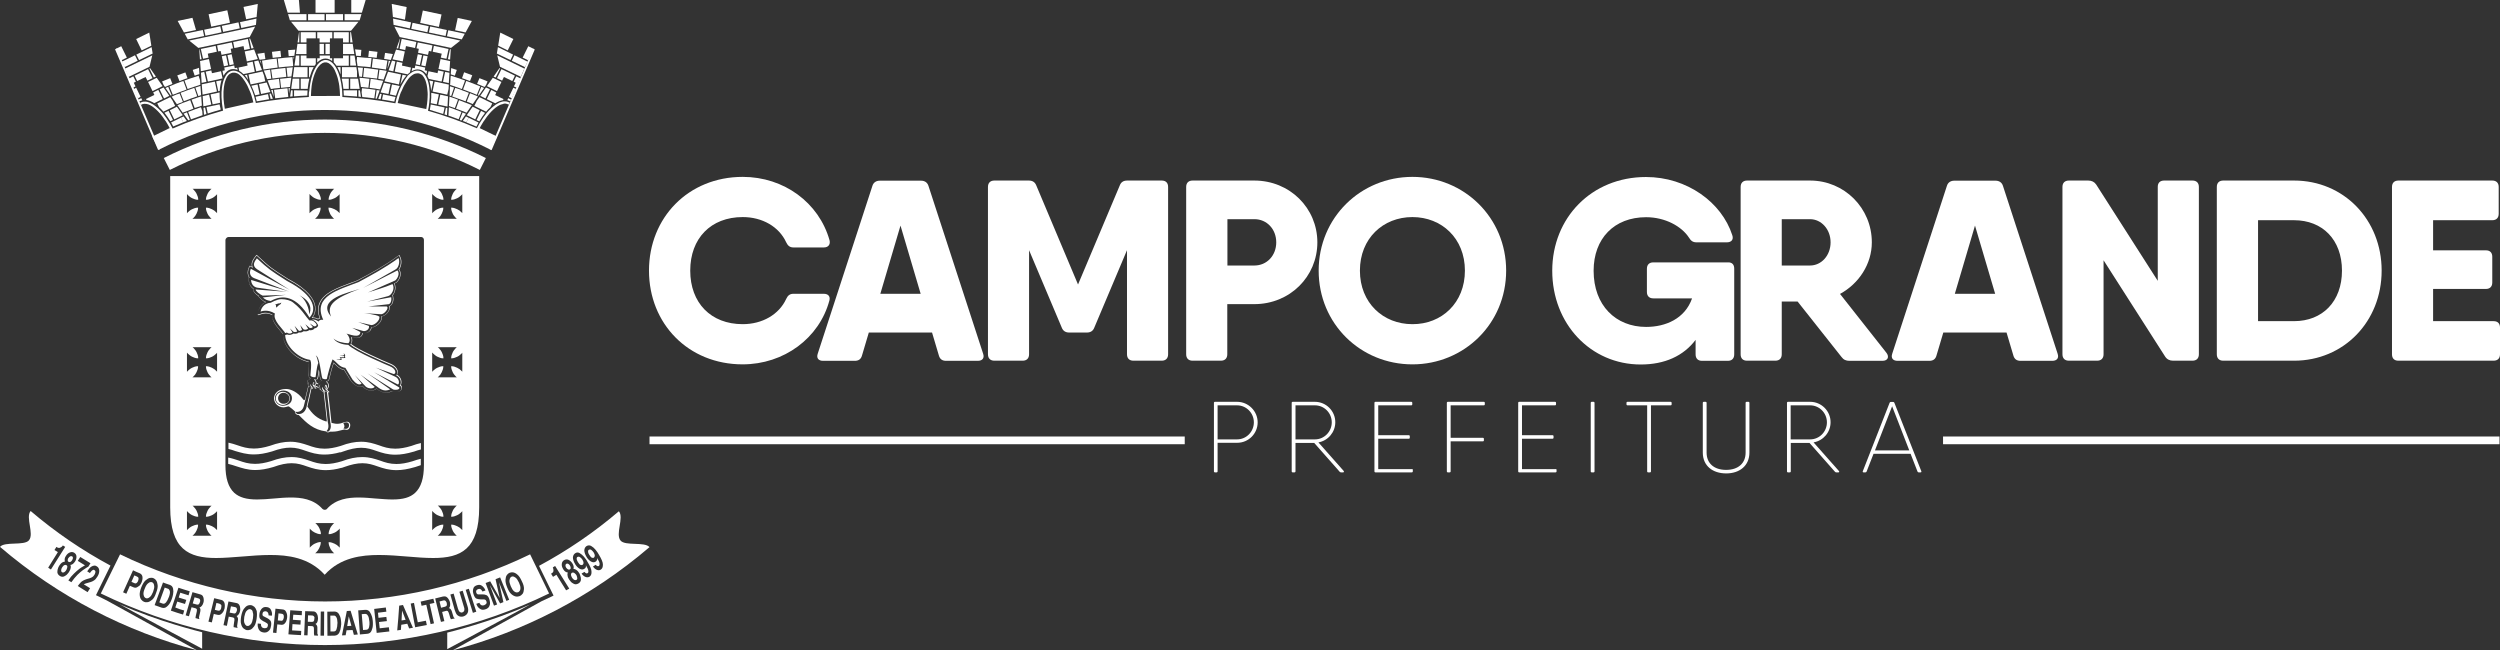 <?xml version="1.0" encoding="utf-8"?>
<!-- Generator: Adobe Illustrator 25.0.0, SVG Export Plug-In . SVG Version: 6.00 Build 0)  -->
<svg version="1.1" xmlns="http://www.w3.org/2000/svg" xmlns:xlink="http://www.w3.org/1999/xlink" x="0px" y="0px"
	 viewBox="0 0 190.95 49.68" style="enable-background:new 0 0 190.95 49.68;" xml:space="preserve">
<rect x="0" y="0" width="190.95" height="49.68" fill="#333333" stroke="none"/>
<style type="text/css">
	.st0{fill-rule:evenodd;clip-rule:evenodd;fill:#FFFFFF;}
</style>
<g id="Camada_1">
	<g>
		<g>
			<g>
				<g>
					<path class="st0" d="M49.57,20.67c0-4.05,3.01-7.16,7.16-7.16c3.15,0,5.82,1.97,6.63,4.84c0.08,0.33-0.1,0.55-0.43,0.55H60.6
						c-0.28,0-0.43-0.14-0.55-0.39c-0.55-1.2-1.83-1.93-3.32-1.93c-2.44,0-4.01,1.63-4.01,4.09c0,2.46,1.57,4.09,4.01,4.09
						c1.49,0,2.77-0.73,3.32-1.93c0.12-0.26,0.28-0.39,0.55-0.39h2.32c0.34,0,0.51,0.2,0.43,0.51c-0.77,2.87-3.46,4.88-6.63,4.88
						C52.58,27.83,49.57,24.73,49.57,20.67z"/>
					<path class="st0" d="M74.68,27.56h-2.42c-0.28,0-0.47-0.12-0.55-0.41l-0.52-1.75h-4.83l-0.52,1.75
						c-0.08,0.3-0.28,0.41-0.55,0.41h-2.42c-0.35,0-0.53-0.2-0.41-0.55l4.17-12.8c0.08-0.28,0.3-0.41,0.57-0.41h3.15
						c0.28,0,0.49,0.14,0.57,0.41l4.17,12.8C75.21,27.36,75.03,27.56,74.68,27.56L74.68,27.56z M70.32,22.44L70.32,22.44l-1.54-5.21
						l-1.54,5.21H70.32z"/>
					<path class="st0" d="M89.22,14.28v12.78c0,0.31-0.18,0.49-0.49,0.49h-2.16c-0.31,0-0.49-0.18-0.49-0.49v-7.95l-2.5,5.92
						c-0.1,0.26-0.3,0.37-0.57,0.37h-1.34c-0.28,0-0.47-0.12-0.57-0.37l-2.5-5.92v7.95c0,0.31-0.18,0.49-0.49,0.49h-2.16
						c-0.31,0-0.49-0.18-0.49-0.49V14.28c0-0.31,0.18-0.49,0.49-0.49h2.16h0.47c0.28,0,0.47,0.12,0.57,0.37l3.19,7.57l3.19-7.57
						c0.1-0.26,0.29-0.37,0.57-0.37h1.59h1.04C89.05,13.79,89.22,13.97,89.22,14.28z"/>
					<path class="st0" d="M100.62,18.51c0,2.62-2.1,4.72-4.82,4.72h-2.06v3.83c0,0.31-0.18,0.49-0.49,0.49h-2.16
						c-0.31,0-0.49-0.18-0.49-0.49V14.28c0-0.31,0.18-0.49,0.49-0.49h2.65h2.06C98.52,13.79,100.62,15.9,100.62,18.51L100.62,18.51z
						 M97.48,18.51L97.48,18.51c0-1-0.71-1.77-1.67-1.77h-2.06v3.54h2.06C96.77,20.28,97.48,19.51,97.48,18.51z"/>
					<path class="st0" d="M100.72,20.67c0-4.05,3.21-7.16,7.16-7.16c3.95,0,7.16,3.11,7.16,7.16s-3.21,7.16-7.16,7.16
						C103.92,27.83,100.72,24.73,100.72,20.67L100.72,20.67z M111.89,20.67L111.89,20.67c0-2.46-1.77-4.09-4.01-4.09
						c-2.24,0-4.01,1.63-4.01,4.09c0,2.46,1.77,4.09,4.01,4.09C110.12,24.77,111.89,23.13,111.89,20.67z"/>
					<path class="st0" d="M132.46,20.52v2.26v4.29c0,0.31-0.18,0.49-0.49,0.49h-1.97c-0.31,0-0.49-0.18-0.49-0.49v-1.11
						c-0.93,1.23-2.36,1.88-4.19,1.88c-3.83,0-6.76-3.11-6.76-7.16s3.01-7.16,7.16-7.16c3.13,0,5.78,1.93,6.59,4.44
						c0.12,0.33-0.06,0.55-0.41,0.55h-2.32c-0.28,0-0.43-0.12-0.57-0.35c-0.57-0.88-1.83-1.57-3.28-1.57
						c-2.44,0-4.01,1.63-4.01,4.09c0,2.65,1.69,4.29,4.01,4.29c1.48,0,2.96-0.62,3.51-2.18h-2.96c-0.31,0-0.49-0.18-0.49-0.49v-1.77
						c0-0.31,0.18-0.49,0.49-0.49h5.7C132.29,20.03,132.46,20.2,132.46,20.52z"/>
					<path class="st0" d="M143.78,27.56h-2.52c-0.26,0-0.45-0.08-0.61-0.3l-3.35-4.23h-1.21v4.03c0,0.31-0.18,0.49-0.49,0.49h-2.16
						c-0.32,0-0.49-0.18-0.49-0.49V14.28c0-0.31,0.18-0.49,0.49-0.49h2.65h2.16c2.62,0,4.72,2.1,4.72,4.72
						c0,1.65-0.98,3.15-2.43,3.94l3.54,4.49C144.33,27.26,144.19,27.56,143.78,27.56L143.78,27.56z M136.09,20.28L136.09,20.28h2.16
						c0.87,0,1.57-0.77,1.57-1.77c0-1-0.71-1.77-1.57-1.77h-2.16V20.28z"/>
					<path class="st0" d="M156.75,27.56h-2.42c-0.28,0-0.47-0.12-0.55-0.41l-0.52-1.75h-4.83l-0.52,1.75
						c-0.08,0.3-0.28,0.41-0.55,0.41h-2.42c-0.35,0-0.53-0.2-0.41-0.55l4.17-12.8c0.08-0.28,0.3-0.41,0.57-0.41h3.15
						c0.28,0,0.49,0.14,0.57,0.41l4.17,12.8C157.28,27.36,157.1,27.56,156.75,27.56L156.75,27.56z M152.39,22.44L152.39,22.44
						l-1.54-5.21l-1.54,5.21H152.39z"/>
					<path class="st0" d="M165.3,13.79h2.16c0.31,0,0.49,0.18,0.49,0.49v12.78c0,0.31-0.18,0.49-0.49,0.49h-1.48
						c-0.26,0-0.47-0.1-0.61-0.32l-4.7-7.35v7.18c0,0.31-0.18,0.49-0.49,0.49h-2.16c-0.31,0-0.49-0.18-0.49-0.49V14.28
						c0-0.31,0.18-0.49,0.49-0.49h1.48c0.26,0,0.47,0.1,0.61,0.31l4.7,7.35v-7.18C164.81,13.97,164.98,13.79,165.3,13.79z"/>
					<path class="st0" d="M181.91,20.67c0,3.89-2.89,6.88-6.69,6.88h-4.92h-0.49c-0.31,0-0.49-0.18-0.49-0.49V14.28
						c0-0.31,0.18-0.49,0.49-0.49h2.66h2.75C179.02,13.79,181.91,16.78,181.91,20.67L181.91,20.67z M178.88,20.67L178.88,20.67
						c0-2.36-1.49-3.85-3.66-3.85h-2.75v7.71h2.75C177.39,24.53,178.88,23.03,178.88,20.67z"/>
					<path class="st0" d="M190.95,25.02v2.04c0,0.31-0.18,0.49-0.49,0.49h-6.78h-0.49c-0.32,0-0.49-0.18-0.49-0.49V14.28
						c0-0.31,0.18-0.49,0.49-0.49h2.65h4.52c0.31,0,0.49,0.18,0.49,0.49v2.05c0,0.31-0.18,0.49-0.49,0.49h-4.52v2.3h4.03
						c0.32,0,0.49,0.18,0.49,0.49v1.97c0,0.31-0.18,0.49-0.49,0.49h-4.03v2.46h4.62C190.78,24.53,190.95,24.71,190.95,25.02z"/>
				</g>
				<g>
					<rect x="148.41" y="33.34" class="st0" width="42.5" height="0.59"/>
					<rect x="49.61" y="33.34" class="st0" width="40.88" height="0.59"/>
					<g>
						<path class="st0" d="M96.06,32.26c0,0.86-0.7,1.56-1.56,1.56H93V36c0,0.05-0.03,0.08-0.08,0.08H92.8
							c-0.05,0-0.08-0.03-0.08-0.08v-5.23c0-0.05,0.03-0.08,0.08-0.08H93h1.49C95.35,30.69,96.06,31.4,96.06,32.26L96.06,32.26z
							 M95.77,32.26L95.77,32.26c0-0.72-0.58-1.3-1.28-1.3H93v2.6h1.49C95.2,33.56,95.77,32.97,95.77,32.26z"/>
						<path class="st0" d="M102.59,36.08h-0.16c-0.04,0-0.07-0.01-0.1-0.04l-1.95-2.21h-1.43V36c0,0.05-0.03,0.08-0.08,0.08h-0.13
							c-0.05,0-0.08-0.03-0.08-0.08v-5.23c0-0.05,0.03-0.08,0.08-0.08h0.2h1.49c0.86,0,1.56,0.7,1.56,1.56
							c0,0.77-0.56,1.41-1.29,1.54l1.93,2.18C102.67,36.03,102.65,36.08,102.59,36.08L102.59,36.08z M98.95,33.56L98.95,33.56h1.49
							c0.7,0,1.28-0.59,1.28-1.3c0-0.72-0.58-1.3-1.28-1.3h-1.49V33.56z"/>
						<path class="st0" d="M107.91,35.89V36c0,0.05-0.03,0.08-0.08,0.08h-2.72h-0.05c-0.05,0-0.08-0.03-0.08-0.08v-5.23
							c0-0.05,0.03-0.08,0.08-0.08h0.21h2.52c0.05,0,0.08,0.03,0.08,0.08v0.11c0,0.05-0.03,0.08-0.08,0.08h-2.52v2.28h2.33
							c0.05,0,0.08,0.03,0.08,0.08v0.11c0,0.05-0.03,0.08-0.08,0.08h-2.33v2.32h2.56C107.89,35.82,107.91,35.84,107.91,35.89z"/>
						<path class="st0" d="M113.41,30.77v0.11c0,0.05-0.03,0.08-0.08,0.08h-2.53v2.48h2.46c0.05,0,0.08,0.03,0.08,0.08v0.11
							c0,0.05-0.03,0.08-0.08,0.08h-2.46V36c0,0.05-0.03,0.08-0.08,0.08h-0.13c-0.05,0-0.08-0.03-0.08-0.08v-5.23
							c0-0.05,0.03-0.08,0.08-0.08h0.21h2.53C113.38,30.69,113.41,30.72,113.41,30.77z"/>
						<path class="st0" d="M118.89,35.89V36c0,0.05-0.03,0.08-0.08,0.08h-2.72h-0.05c-0.05,0-0.08-0.03-0.08-0.08v-5.23
							c0-0.05,0.03-0.08,0.08-0.08h0.21h2.52c0.05,0,0.08,0.03,0.08,0.08v0.11c0,0.05-0.03,0.08-0.08,0.08h-2.52v2.28h2.33
							c0.05,0,0.08,0.03,0.08,0.08v0.11c0,0.05-0.03,0.08-0.08,0.08h-2.33v2.32h2.56C118.86,35.82,118.89,35.84,118.89,35.89z"/>
						<path class="st0" d="M121.58,30.69h0.13c0.05,0,0.08,0.03,0.08,0.08V36c0,0.05-0.03,0.08-0.08,0.08h-0.13
							c-0.05,0-0.08-0.03-0.08-0.08v-5.23C121.5,30.72,121.53,30.69,121.58,30.69z"/>
						<path class="st0" d="M127.68,30.77v0.11c0,0.05-0.03,0.08-0.08,0.08h-1.5V36c0,0.05-0.03,0.08-0.08,0.08h-0.13
							c-0.05,0-0.08-0.03-0.08-0.08v-5.04h-1.5c-0.05,0-0.08-0.03-0.08-0.08v-0.11c0-0.05,0.03-0.08,0.08-0.08h1.78h1.5
							C127.65,30.69,127.68,30.72,127.68,30.77z"/>
						<path class="st0" d="M130.06,34.57v-3.8c0-0.05,0.03-0.08,0.08-0.08h0.13c0.05,0,0.08,0.03,0.08,0.08v3.8
							c0,0.81,0.56,1.32,1.49,1.32c0.93,0,1.49-0.51,1.49-1.32v-3.8c0-0.05,0.03-0.08,0.08-0.08h0.13c0.05,0,0.08,0.03,0.08,0.08
							v3.8c0,1.01-0.76,1.59-1.77,1.59C130.81,36.16,130.06,35.58,130.06,34.57z"/>
						<path class="st0" d="M140.46,35.98c0.04,0.05,0.02,0.1-0.04,0.1h-0.16c-0.04,0-0.07-0.01-0.1-0.04l-1.95-2.21h-1.43V36
							c0,0.05-0.03,0.08-0.08,0.08h-0.13c-0.05,0-0.08-0.03-0.08-0.08v-5.23c0-0.05,0.03-0.08,0.08-0.08h0.2h1.49
							c0.86,0,1.56,0.7,1.56,1.56c0,0.77-0.56,1.41-1.3,1.54L140.46,35.98L140.46,35.98L140.46,35.98z M136.77,33.56L136.77,33.56
							h1.49c0.71,0,1.28-0.59,1.28-1.3c0-0.72-0.58-1.3-1.28-1.3h-1.49V33.56z"/>
						<path class="st0" d="M146.75,35.99c0.02,0.05,0,0.09-0.06,0.09h-0.14c-0.04,0-0.07-0.02-0.09-0.06l-0.53-1.36h-2.83
							l-0.53,1.36c-0.02,0.04-0.05,0.06-0.09,0.06h-0.14c-0.06,0-0.08-0.03-0.06-0.09l2.05-5.23c0.02-0.04,0.05-0.06,0.09-0.06h0.18
							c0.04,0,0.07,0.02,0.09,0.06L146.75,35.99L146.75,35.99L146.75,35.99z M145.83,34.4L145.83,34.4l-1.31-3.37l-1.31,3.37H145.83
							z"/>
					</g>
				</g>
			</g>
			<g>
				<path class="st0" d="M35.79,8.99l-0.1-0.05l-0.1-0.05l-0.24,0.35c0.09,0.03,0.18,0.07,0.27,0.1L35.79,8.99z"/>
				<polygon class="st0" points="11.65,6.96 12.42,6.58 11.97,5.94 11.31,6.26 				"/>
				<polygon class="st0" points="11.41,5.23 11.75,5.92 11.91,5.85 11.46,5.2 				"/>
				<polygon class="st0" points="11.31,5.28 10.28,5.78 10.48,6.19 11.12,5.88 11.26,6.16 11.65,5.97 				"/>
				<path class="st0" d="M12.85,6.63c-0.02,0.01-0.03,0.01-0.05,0.02c-0.05,0.02-0.11,0.04-0.16,0.07l0.4,0.58
					c0.02-0.01,0.04-0.02,0.07-0.03l-0.2-0.48L12.85,6.63z"/>
				<path class="st0" d="M13.81,6.25c-0.28,0.1-0.56,0.21-0.83,0.33c-0.01,0.01-0.03,0.01-0.04,0.02l0.26,0.64
					c0.16-0.07,0.32-0.13,0.49-0.19c0.01,0,0.02-0.01,0.03-0.01c0.02-0.01,0.03-0.01,0.05-0.02c0.16-0.06,0.32-0.12,0.48-0.18
					l-0.24-0.65C13.94,6.2,13.88,6.23,13.81,6.25z"/>
				<polygon class="st0" points="12.19,6.82 12.53,7.52 12.93,7.32 12.49,6.68 				"/>
				<polygon class="st0" points="11.63,4.23 9.55,5.24 9.81,5.88 11.42,5.1 				"/>
				<polygon class="st0" points="10.35,6.6 10.22,6.32 10.38,6.24 10.18,5.83 9.82,6.01 10.15,6.71 				"/>
				<polygon class="st0" points="10.74,7.4 10.4,6.7 10.2,6.81 10.53,7.51 				"/>
				<polygon class="st0" points="15.4,4.52 15.24,3.76 15.22,3.76 15.27,4.54 				"/>
				<path class="st0" d="M14.09,6.15l0.24,0.65c0.15-0.06,0.31-0.11,0.46-0.16c0.02-0.01,0.04-0.02,0.06-0.02
					c0.02-0.01,0.05-0.02,0.07-0.02c0.12-0.04,0.25-0.08,0.38-0.13l-0.02-0.34l-0.11-0.34c-0.06,0.02-0.13,0.04-0.19,0.06
					C14.74,5.92,14.51,6,14.28,6.08C14.22,6.1,14.15,6.13,14.09,6.15z"/>
				<path class="st0" d="M21.21,4.46l0.08,0.69c0.16-0.02,0.32-0.04,0.49-0.05c0.02,0,0.04,0,0.06-0.01c0.02,0,0.04,0,0.06,0
					c0.16-0.02,0.32-0.03,0.48-0.04l0.01-0.07l-0.05-0.62c-0.07,0.01-0.13,0.01-0.2,0.02c-0.29,0.02-0.58,0.05-0.87,0.09
					C21.25,4.46,21.23,4.46,21.21,4.46z"/>
				<path class="st0" d="M21.07,4.48c-0.29,0.03-0.58,0.07-0.86,0.12c-0.07,0.01-0.13,0.02-0.2,0.03l0.11,0.68
					c0.16-0.03,0.32-0.05,0.49-0.07c0.02,0,0.04-0.01,0.06-0.01c0.02,0,0.04-0.01,0.06-0.01c0.16-0.02,0.32-0.04,0.48-0.06
					l-0.08-0.69C21.11,4.48,21.09,4.48,21.07,4.48z"/>
				<path class="st0" d="M20.72,6.01l-0.09-0.69c-0.16,0.02-0.32,0.05-0.48,0.07l0.25,0.66C20.5,6.04,20.61,6.03,20.72,6.01z"/>
				<polygon class="st0" points="20.26,6.21 20.17,5.78 20.05,5.46 18.98,5.69 19.14,6.45 				"/>
				<path class="st0" d="M22.26,5.84l0.1-0.7c-0.16,0.01-0.31,0.03-0.47,0.04l0.07,0.69C22.06,5.86,22.16,5.85,22.26,5.84z"/>
				<polygon class="st0" points="16.47,3.5 15.34,3.74 15.51,4.49 15.93,4.4 15.87,4.1 16.56,3.95 				"/>
				<polygon class="st0" points="16.58,3.47 16.67,3.93 16.85,3.89 16.92,4.19 17.68,4.03 17.62,3.73 17.8,3.69 17.7,3.24 				"/>
				
					<rect x="17.45" y="4.17" transform="matrix(0.978 -0.208 0.208 0.978 -0.562 3.766)" class="st0" width="0.33" height="0.78"/>
				<path class="st0" d="M20.81,6c0.15-0.02,0.3-0.04,0.45-0.06c0.03,0,0.05-0.01,0.08-0.01c0.03,0,0.06-0.01,0.08-0.01
					c0.15-0.02,0.3-0.03,0.45-0.05L21.8,5.19c-0.18,0.02-0.36,0.04-0.54,0.06c0,0,0,0-0.01,0c-0.18,0.02-0.36,0.04-0.54,0.07
					L20.81,6z"/>
				<polygon class="st0" points="25.38,2.46 24.23,2.46 24.23,2.93 24.41,2.93 24.41,3.24 25.2,3.24 25.2,2.93 25.38,2.93 				"/>
				<rect x="24.86" y="3.35" class="st0" width="0.33" height="0.78"/>
				<polygon class="st0" points="25.49,2.93 26.2,2.93 26.2,3.24 26.64,3.24 26.64,2.46 25.49,2.46 				"/>
				<polygon class="st0" points="31.8,3.21 30.68,2.97 30.52,3.73 30.95,3.82 31.01,3.52 31.7,3.67 				"/>
				<path class="st0" d="M23.49,6.91L23.49,6.91L22.46,6.9v0.46c0.34-0.03,0.67-0.05,1.01-0.06C23.47,7.16,23.48,7.03,23.49,6.91z"
					/>
				<path class="st0" d="M34.34,7.3c0.04,0.01,0.08,0.03,0.12,0.04l0.22-0.65c-0.1-0.03-0.2-0.07-0.31-0.1L34.34,7.3z"/>
				<polygon class="st0" points="22.86,6.01 22.35,6.01 22.24,6.79 22.86,6.79 				"/>
				<path class="st0" d="M35.26,6.88c-0.16-0.06-0.32-0.12-0.49-0.17l-0.19,0.55l-0.04,0.11c0.34,0.12,0.68,0.24,1.02,0.37
					l0.09-0.23l0.16-0.42c-0.17-0.07-0.34-0.13-0.51-0.19C35.29,6.89,35.27,6.89,35.26,6.88z"/>
				<polygon class="st0" points="30.29,3.68 30.41,3.71 30.57,2.95 30.55,2.95 				"/>
				<path class="st0" d="M29.54,5.41c-0.02,0-0.04-0.01-0.06-0.01c-0.17-0.03-0.33-0.05-0.5-0.07l-0.09,0.69
					c0.14,0.02,0.28,0.04,0.41,0.06L29.54,5.41z"/>
				<polygon class="st0" points="29.64,5.48 29.37,6.21 30.47,6.45 30.63,5.69 				"/>
				<path class="st0" d="M11.19,7.64c0.19,0.03,0.39,0.11,0.59,0.24l0.65-0.32l-0.34-0.7L11.7,7.06l0.09,0.19l-0.64,0.31L11.19,7.64
					z"/>
				<path class="st0" d="M11.06,7.63l-0.01-0.02L11,7.64C11.02,7.63,11.04,7.63,11.06,7.63z"/>
				<path class="st0" d="M14,9.34l-0.17-0.36l-0.76,0.37c0.06,0.1,0.11,0.2,0.16,0.31C13.48,9.56,13.74,9.45,14,9.34z"/>
				<path class="st0" d="M12.01,7.9l0.14,0.28c0.11,0.1,0.22,0.22,0.33,0.35l0.9-0.44L13.19,7.7L13,7.42L12.01,7.9z"/>
				<path class="st0" d="M13.21,9.16l-0.34-0.7l-0.31,0.15c0.15,0.19,0.3,0.41,0.45,0.65L13.21,9.16z"/>
				<path class="st0" d="M11.94,8l-0.03-0.06l-0.03,0.01C11.9,7.97,11.92,7.99,11.94,8z"/>
				<polygon class="st0" points="16.41,6.23 15.41,6.44 15.47,7.23 16.57,6.99 				"/>
				<path class="st0" d="M16.86,8.37l-0.09-0.4l-1,0.21l0.1,0.49C16.2,8.56,16.53,8.47,16.86,8.37z"/>
				<polygon class="st0" points="12.97,8.42 13.31,9.12 13.96,8.8 13.51,8.15 				"/>
				<path class="st0" d="M15.36,8.09L15.36,8.09c0.01,0,0.01,0,0.02-0.01c0.01,0,0.03-0.01,0.04-0.01l-0.05-0.71
					c-0.06,0.02-0.12,0.04-0.18,0.06c-0.03,0.01-0.06,0.02-0.1,0.03c-0.15,0.05-0.31,0.11-0.46,0.16l0.12,0.32l0.12,0.32
					C15.03,8.2,15.19,8.15,15.36,8.09z"/>
				<path class="st0" d="M22.14,6.72c-0.03,0-0.06,0.01-0.1,0.01l0.04,0.41L22.14,6.72z"/>
				<path class="st0" d="M22.02,7.4l-0.06-0.66c-0.16,0.02-0.32,0.03-0.48,0.05c-0.02,0-0.04,0-0.06,0.01
					c-0.16,0.02-0.33,0.04-0.49,0.06l0.09,0.65C21.35,7.47,21.68,7.43,22.02,7.4z"/>
				<path class="st0" d="M22.35,6.9h-0.12l-0.07,0.48c0.06-0.01,0.13-0.01,0.19-0.02V6.9z"/>
				<polygon class="st0" points="20.37,6.3 19.78,6.42 19.94,7.18 20.65,7.03 				"/>
				<polygon class="st0" points="34.38,4.67 33.65,4.51 33.49,5.27 34.33,5.45 				"/>
				<polygon class="st0" points="22.91,0.97 22.83,0 21.68,0 21.97,0.97 				"/>
				<polygon class="st0" points="22.14,1.55 23.41,1.55 23.41,1.08 22,1.08 				"/>
				<path class="st0" d="M22.05,4.29c0.05,0,0.1-0.01,0.15-0.01c0.06,0,0.11-0.01,0.17-0.01c0.04,0,0.07-0.01,0.11-0.01l0.07-0.47
					c-0.18,0.01-0.36,0.03-0.54,0.04L22.05,4.29z"/>
				<polygon class="st0" points="22.8,2.35 26.81,2.35 27.38,1.66 22.23,1.66 				"/>
				<polygon class="st0" points="27.61,1.08 26.32,1.08 26.32,1.55 27.47,1.55 				"/>
				<polygon class="st0" points="22.84,2.46 22.73,3.24 22.86,3.24 22.86,2.46 				"/>
				<polygon class="st0" points="27.93,0 26.83,0 26.83,0.97 27.64,0.97 				"/>
				<path class="st0" d="M28.45,4.38L28.45,4.38c0.11,0.01,0.21,0.03,0.32,0.04l0.06-0.46c-0.22-0.03-0.43-0.05-0.65-0.08
					l-0.05,0.47C28.24,4.36,28.34,4.37,28.45,4.38C28.45,4.38,28.45,4.38,28.45,4.38z"/>
				<polygon class="st0" points="36.04,1.6 34.96,1.37 34.76,2.31 35.56,2.48 				"/>
				<polygon class="st0" points="30.93,1.5 31.06,0.54 29.92,0.3 30.01,1.3 				"/>
				<path class="st0" d="M29.66,4.55c0.06,0.01,0.11,0.02,0.17,0.03c0.01,0,0.01,0,0.02,0l0.16-0.45c-0.2-0.03-0.4-0.06-0.6-0.09
					L29.34,4.5c0.05,0.01,0.1,0.02,0.15,0.02C29.55,4.53,29.61,4.54,29.66,4.55z"/>
				<polygon class="st0" points="14.34,3.01 15.59,2.75 15.49,2.29 14.11,2.58 				"/>
				<polygon class="st0" points="9.51,5.13 10.52,4.64 10.31,4.22 9.31,4.71 				"/>
				<polygon class="st0" points="11.56,3.49 11.4,2.49 10.4,2.98 10.82,3.85 				"/>
				<path class="st0" d="M13.85,6.14c0.05-0.02,0.11-0.04,0.16-0.06c0.05-0.02,0.11-0.04,0.16-0.06c0.05-0.02,0.1-0.04,0.15-0.05
					l-0.16-0.44c-0.21,0.07-0.42,0.15-0.62,0.23l0.17,0.44C13.76,6.18,13.81,6.16,13.85,6.14z"/>
				<path class="st0" d="M12.6,6.64c0.04-0.01,0.07-0.03,0.11-0.04c0.05-0.02,0.11-0.05,0.16-0.07c0.05-0.02,0.11-0.04,0.16-0.06
					c0.05-0.02,0.09-0.04,0.14-0.06l-0.17-0.44c-0.21,0.08-0.41,0.17-0.62,0.25l0.11,0.26L12.6,6.64z"/>
				<polygon class="st0" points="9.69,4.4 9.26,3.53 8.85,3.73 9.26,4.61 				"/>
				<polygon class="st0" points="22.73,2.44 22.73,2.44 22.68,2.8 22.73,2.44 22.73,2.44 				"/>
				<path class="st0" d="M19.83,4.57c0.04-0.01,0.08-0.01,0.12-0.02c0.06-0.01,0.11-0.02,0.17-0.02c0.05-0.01,0.1-0.02,0.15-0.02
					L20.2,4.03c-0.18,0.03-0.36,0.05-0.54,0.08L19.83,4.57z"/>
				<polygon class="st0" points="14.97,2.29 14.7,1.36 13.57,1.6 14.05,2.48 				"/>
				<polygon class="st0" points="19.6,1.3 19.69,0.3 18.6,0.53 18.8,1.47 				"/>
				<path class="st0" d="M21.15,4.38C21.15,4.38,21.16,4.38,21.15,4.38c0.01,0,0.01,0,0.01,0c0.1-0.01,0.21-0.02,0.31-0.03
					l-0.05-0.47c-0.22,0.02-0.43,0.05-0.65,0.08l0.06,0.46C20.94,4.41,21.05,4.39,21.15,4.38z"/>
				
					<rect x="16.02" y="0.93" transform="matrix(0.978 -0.208 0.208 0.978 0.072 3.512)" class="st0" width="1.46" height="0.97"/>
				<polygon class="st0" points="35.5,2.58 34.24,2.31 34.14,2.77 35.27,3.01 				"/>
				
					<rect x="32.42" y="0.69" transform="matrix(0.208 -0.978 0.978 0.208 24.676 33.315)" class="st0" width="0.97" height="1.46"/>
				<path class="st0" d="M15.15,7.34c0.07-0.02,0.14-0.05,0.21-0.07l-0.05-0.71c-0.13,0.04-0.26,0.08-0.39,0.13L15.15,7.34z"/>
				<path class="st0" d="M13.21,7.33c0,0-0.01,0-0.01,0.01c-0.03,0.01-0.06,0.02-0.09,0.04l0.4,0.58c0.02-0.01,0.03-0.01,0.05-0.02
					c0.13-0.05,0.27-0.11,0.41-0.16l-0.25-0.64C13.54,7.19,13.37,7.26,13.21,7.33z"/>
				<path class="st0" d="M14.35,6.88c-0.02,0.01-0.03,0.01-0.05,0.02c-0.17,0.06-0.34,0.13-0.51,0.19l0.17,0.44l0.08,0.2
					c0.17-0.06,0.34-0.13,0.51-0.19c0,0,0,0,0,0c0.01,0,0.01,0,0.02-0.01c0.16-0.06,0.33-0.12,0.49-0.17l-0.01-0.04l-0.21-0.61
					C14.68,6.77,14.51,6.82,14.35,6.88z"/>
				<polygon class="st0" points="16.88,5.44 16.19,5.59 16.14,5.38 15.71,5.47 15.88,6.23 17,5.99 				"/>
				<polygon class="st0" points="16.12,5.27 15.96,4.51 15.28,4.66 15.34,5.44 				"/>
				
					<rect x="17.02" y="4.26" transform="matrix(0.978 -0.208 0.208 0.978 -0.591 3.671)" class="st0" width="0.33" height="0.78"/>
				<polygon class="st0" points="15.6,5.49 15.35,5.55 15.4,6.33 15.77,6.25 				"/>
				<polygon class="st0" points="19.37,3.67 19.1,2.94 19.04,2.95 19.2,3.71 				"/>
				<path class="st0" d="M14.5,9.15l-0.22-0.57c-0.09,0.03-0.17,0.07-0.26,0.1l0.36,0.51C14.41,9.18,14.45,9.17,14.5,9.15z"/>
				<path class="st0" d="M20.84,6.87c-0.04,0.01-0.08,0.01-0.13,0.02l0.2,0.53L20.84,6.87z"/>
				<polygon class="st0" points="39.19,4.17 38.03,3.6 37.95,4.09 38.99,4.59 				"/>
				<path class="st0" d="M21.39,6.71l-0.08-0.69c-0.18,0.02-0.35,0.04-0.52,0.07c0,0-0.01,0-0.01,0c-0.11,0.02-0.23,0.03-0.34,0.05
					l0.25,0.66c0.05-0.01,0.1-0.01,0.14-0.02c0.02,0,0.03,0,0.05-0.01c0.02,0,0.03,0,0.05-0.01C21.07,6.75,21.23,6.73,21.39,6.71z"
					/>
				<polygon class="st0" points="39.21,2.98 38.21,2.49 38.05,3.49 38.78,3.85 				"/>
				<path class="st0" d="M36.75,6.53c0.05,0.02,0.11,0.05,0.16,0.07c0.03,0.01,0.07,0.03,0.11,0.04l0.11-0.16l0.11-0.26
					c-0.2-0.09-0.41-0.17-0.62-0.25L36.44,6.4c0.05,0.02,0.09,0.04,0.14,0.06C36.64,6.48,36.69,6.51,36.75,6.53z"/>
				<path class="st0" d="M19.86,4.65l0.1,0.25l-0.04-0.26C19.9,4.65,19.88,4.65,19.86,4.65z"/>
				<path class="st0" d="M22.25,5.93c-0.1,0.01-0.19,0.02-0.29,0.03c-0.02,0-0.04,0-0.07,0.01c-0.17,0.02-0.33,0.03-0.5,0.05
					l0.08,0.69c0.23-0.03,0.45-0.05,0.68-0.07L22.25,5.93z"/>
				<path class="st0" d="M14.28,8.48L14.28,8.48c0,0,0.01,0,0.01,0c0.16-0.06,0.32-0.12,0.48-0.18l-0.24-0.65
					c-0.16,0.06-0.32,0.12-0.48,0.18c-0.01,0.01-0.03,0.01-0.04,0.01c-0.15,0.06-0.31,0.12-0.46,0.19l0.4,0.58
					C14.07,8.57,14.18,8.52,14.28,8.48z"/>
				<polygon class="st0" points="19.41,4.69 19.57,5.45 20.01,5.35 19.73,4.62 				"/>
				<polygon class="st0" points="18.66,3.82 19.09,3.73 18.93,2.97 17.81,3.21 17.9,3.67 18.6,3.52 				"/>
				<path class="st0" d="M35.29,5.97c0.05,0.02,0.1,0.04,0.15,0.05c0.05,0.02,0.11,0.04,0.16,0.06c0.05,0.02,0.11,0.04,0.16,0.06
					c0.05,0.02,0.1,0.03,0.14,0.05l0.17-0.44c-0.21-0.08-0.42-0.15-0.62-0.23L35.29,5.97z"/>
				<polygon class="st0" points="39.33,5.78 38.3,5.28 37.96,5.97 38.35,6.16 38.49,5.88 39.13,6.19 				"/>
				<polygon class="st0" points="26.2,4.13 27.06,4.13 26.94,3.35 26.2,3.35 				"/>
				<polygon class="st0" points="26.75,2.46 26.75,3.24 26.93,3.24 26.81,2.46 				"/>
				<rect x="24.9" y="1.08" class="st0" width="1.3" height="0.47"/>
				<path class="st0" d="M27.2,4.26c0.01,0,0.03,0,0.04,0c0.06,0,0.11,0.01,0.17,0.01c0.05,0,0.1,0.01,0.15,0.01l0.04-0.47
					c-0.16-0.01-0.32-0.03-0.48-0.04L27.2,4.26z"/>
				<rect x="24.1" class="st0" width="1.46" height="0.97"/>
				<polygon class="st0" points="26.75,4.24 26.75,5.01 27.2,5.01 27.08,4.24 				"/>
				<path class="st0" d="M24.12,4.89V4.45h-0.71V4.24h-0.44v0.78h1.06C24.06,4.97,24.09,4.93,24.12,4.89z"/>
				<rect x="23.53" y="1.08" class="st0" width="1.26" height="0.47"/>
				<polygon class="st0" points="30.76,4.69 30.92,3.93 30.25,3.79 29.98,4.53 				"/>
				<path class="st0" d="M22.42,4.35l0.02,0.21l0.03-0.22C22.45,4.35,22.44,4.35,22.42,4.35z"/>
				<polygon class="st0" points="23.49,5.9 23.49,5.13 22.47,5.13 22.37,5.9 				"/>
				<rect x="24.41" y="3.35" class="st0" width="0.33" height="0.78"/>
				<polygon class="st0" points="24.12,2.46 22.97,2.46 22.97,3.24 23.41,3.24 23.41,2.93 24.12,2.93 				"/>
				
					<rect x="31.84" y="1.46" transform="matrix(0.208 -0.978 0.978 0.208 23.361 33.037)" class="st0" width="0.47" height="1.26"/>
				<path class="st0" d="M36.55,9.36l-0.76-0.37l-0.17,0.36c0.26,0.1,0.52,0.21,0.77,0.32C36.44,9.56,36.49,9.46,36.55,9.36z"/>
				<path class="st0" d="M10.72,7.71c0.05-0.02,0.1-0.04,0.15-0.05L10.79,7.5l-0.22,0.11l0.06,0.14
					C10.64,7.75,10.71,7.71,10.72,7.71z"/>
				<path class="st0" d="M38.56,7.91c0.01,0,0.03,0,0.04,0c0.01,0,0.03,0,0.04,0.01c0.02,0,0.04,0.01,0.06,0.01
					c0.02,0.01,0.04,0.01,0.06,0.02c0,0,0.09,0.04,0.1,0.04l0.07-0.15c0,0-0.09-0.04-0.09-0.04c-0.11-0.05-0.23-0.07-0.35-0.06
					c-0.04,0-0.09,0.01-0.13,0.02c-0.13,0.03-0.27,0.09-0.41,0.18c-0.04,0.02-0.07,0.04-0.11,0.07c-0.1,0.07-0.2,0.15-0.3,0.24
					c-0.08,0.07-0.16,0.15-0.24,0.24c-0.03,0.03-0.06,0.07-0.09,0.1c-0.02,0.02-0.03,0.04-0.05,0.06c-0.17,0.21-0.33,0.44-0.49,0.71
					c-0.01,0.01-0.02,0.03-0.03,0.04c-0.07,0.13-0.14,0.26-0.21,0.39l0,0.01c-1.21-0.53-2.47-0.98-3.74-1.34
					c0.02-0.11,0.04-0.21,0.06-0.31c0,0,0,0,0-0.01c0.02-0.1,0.03-0.21,0.04-0.31c0.03-0.28,0.04-0.54,0.03-0.79
					c0-0.04,0-0.08-0.01-0.12c-0.02-0.31-0.07-0.59-0.16-0.83c-0.02-0.04-0.03-0.08-0.05-0.12c0,0,0-0.01-0.01-0.01
					c-0.02-0.06-0.05-0.11-0.08-0.16c-0.13-0.22-0.3-0.36-0.5-0.4c-0.2-0.04-0.42,0.02-0.62,0.17c-0.05,0.03-0.09,0.07-0.14,0.11
					c0,0,0,0,0,0c-0.03,0.03-0.06,0.06-0.1,0.09C31,5.98,30.84,6.21,30.69,6.49c-0.02,0.03-0.04,0.07-0.05,0.1
					c-0.11,0.22-0.21,0.47-0.29,0.73c-0.03,0.1-0.06,0.2-0.09,0.3c0,0,0,0,0,0.01c-0.02,0.08-0.04,0.17-0.06,0.26
					c-1.34-0.25-2.69-0.41-4.05-0.48c0-0.04,0-0.07,0-0.11c0-0.13-0.01-0.27-0.02-0.39c0-0.04-0.01-0.07-0.01-0.11
					c-0.03-0.28-0.07-0.54-0.13-0.78c-0.01-0.04-0.02-0.07-0.03-0.11c-0.08-0.3-0.19-0.57-0.32-0.78c-0.02-0.04-0.05-0.08-0.07-0.11
					c-0.02-0.03-0.05-0.06-0.07-0.09c-0.04-0.04-0.07-0.08-0.11-0.12c-0.16-0.15-0.33-0.23-0.51-0.23c-0.23,0-0.45,0.13-0.63,0.36
					c-0.02,0.03-0.04,0.06-0.06,0.09c0,0,0,0.01-0.01,0.01c-0.02,0.03-0.04,0.06-0.06,0.1c-0.13,0.21-0.24,0.47-0.32,0.78
					c-0.01,0.04-0.02,0.07-0.03,0.11c-0.06,0.24-0.1,0.5-0.13,0.78c0,0.04-0.01,0.07-0.01,0.11c0,0.01,0,0.01,0,0.02
					C23.6,7,23.59,7.08,23.59,7.16c0,0.01,0,0.01,0,0.02c0,0.07,0,0.15,0,0.23c-1.36,0.06-2.72,0.21-4.05,0.46
					c-0.01-0.04-0.02-0.07-0.02-0.11c-0.03-0.12-0.06-0.23-0.09-0.34c-0.01-0.04-0.02-0.07-0.03-0.11
					c-0.08-0.27-0.18-0.51-0.29-0.73c-0.02-0.04-0.04-0.08-0.06-0.12c-0.14-0.27-0.3-0.5-0.47-0.68c-0.03-0.03-0.06-0.06-0.1-0.09
					c-0.05-0.05-0.1-0.09-0.15-0.12c-0.04-0.03-0.09-0.06-0.13-0.08c-0.16-0.08-0.32-0.11-0.48-0.08c-0.25,0.05-0.45,0.26-0.58,0.57
					c-0.02,0.04-0.03,0.08-0.05,0.12c-0.08,0.23-0.14,0.51-0.16,0.83c0,0.04,0,0.08-0.01,0.11c-0.01,0.25,0,0.51,0.03,0.79
					c0,0.04,0.01,0.07,0.01,0.11c0.02,0.13,0.04,0.26,0.06,0.4c0.01,0.04,0.01,0.07,0.02,0.11c-1.32,0.37-2.61,0.82-3.86,1.37
					l0-0.01c-0.07-0.14-0.14-0.27-0.21-0.39c-0.01-0.02-0.02-0.03-0.03-0.04c-0.15-0.26-0.32-0.5-0.49-0.71
					c-0.02-0.02-0.03-0.04-0.05-0.06c-0.03-0.03-0.06-0.07-0.09-0.1c-0.08-0.09-0.16-0.17-0.24-0.24c-0.1-0.09-0.2-0.17-0.3-0.24
					l0,0c-0.04-0.02-0.07-0.05-0.11-0.07c-0.14-0.09-0.28-0.15-0.41-0.18l0,0c-0.05-0.01-0.09-0.02-0.13-0.02l0,0
					c-0.13-0.01-0.24,0.01-0.35,0.06c0,0-0.08,0.04-0.08,0.05l0.07,0.15c0,0,0.08-0.05,0.08-0.05c0.02-0.01,0.04-0.02,0.06-0.02
					c0.02-0.01,0.04-0.01,0.06-0.01c0.01,0,0.03-0.01,0.04-0.01c0.01,0,0.03,0,0.04,0c0.05,0,0.1,0,0.16,0.01
					c0.05,0.01,0.1,0.02,0.15,0.04l0,0c0.04,0.02,0.08,0.04,0.13,0.06l0,0c0.04,0.02,0.08,0.04,0.12,0.07
					c0.2,0.13,0.41,0.32,0.62,0.56h0c0.03,0.03,0.06,0.06,0.08,0.1c0.02,0.02,0.03,0.04,0.05,0.06c0.02,0.03,0.05,0.06,0.07,0.09
					c0.02,0.03,0.05,0.07,0.07,0.1c0.01,0.02,0.03,0.04,0.04,0.06c0.03,0.04,0.06,0.09,0.09,0.13c0.01,0.01,0.01,0.02,0.02,0.02
					c0.03,0.05,0.07,0.11,0.1,0.16v0c0.02,0.03,0.04,0.06,0.06,0.1c0.05,0.09,0.11,0.19,0.16,0.29l-1.33,0.65l0.51,1
					C16.05,9.45,20.43,8.4,24.8,8.4s8.76,1.05,12.66,3.03l0.51-1l-1.3-0.63l-0.03-0.01c0.05-0.1,0.1-0.2,0.16-0.29
					c0.02-0.03,0.04-0.07,0.06-0.1l0,0c0.03-0.05,0.07-0.11,0.1-0.16c0.01-0.01,0.01-0.02,0.02-0.02c0.03-0.05,0.06-0.09,0.09-0.13
					c0.01-0.02,0.03-0.04,0.04-0.06c0.02-0.03,0.05-0.07,0.07-0.1c0.02-0.03,0.05-0.06,0.07-0.09c0.02-0.02,0.03-0.04,0.05-0.06
					c0.03-0.03,0.06-0.07,0.08-0.1c0.21-0.24,0.42-0.43,0.62-0.56c0.04-0.03,0.08-0.05,0.12-0.07l0,0c0.04-0.02,0.09-0.04,0.13-0.06
					l0,0c0.05-0.02,0.1-0.03,0.15-0.04h0C38.46,7.92,38.51,7.91,38.56,7.91L38.56,7.91z M17.17,8.31L17.17,8.31
					c0-0.01,0-0.01,0-0.02c-0.01-0.06-0.02-0.12-0.03-0.18c0-0.01,0-0.01,0-0.02c-0.01-0.06-0.02-0.12-0.03-0.19
					c0-0.04-0.01-0.07-0.01-0.11c-0.01-0.06-0.01-0.13-0.02-0.19c0-0.01,0-0.02,0-0.02c0-0.06-0.01-0.12-0.01-0.18
					c0-0.01,0-0.01,0-0.02c0-0.13,0-0.25,0-0.37c0-0.04,0-0.08,0.01-0.12c0.01-0.16,0.03-0.31,0.06-0.45c0,0,0,0,0-0.01
					c0.01-0.07,0.03-0.13,0.05-0.19c0,0,0-0.01,0-0.01c0.02-0.06,0.04-0.12,0.06-0.17c0.02-0.05,0.04-0.09,0.06-0.13
					c0.04-0.07,0.08-0.14,0.13-0.19c0,0,0,0,0.01-0.01c0.01-0.01,0.03-0.03,0.04-0.04c0,0,0.01-0.01,0.01-0.01
					c0.01-0.01,0.02-0.02,0.04-0.03c0.01,0,0.01-0.01,0.02-0.01c0.01-0.01,0.02-0.02,0.04-0.02c0.01,0,0.01-0.01,0.02-0.01
					c0.01-0.01,0.03-0.01,0.04-0.02c0.01,0,0.01,0,0.02-0.01c0.02-0.01,0.04-0.01,0.06-0.02c0.02,0,0.04-0.01,0.06-0.01
					c0.01,0,0.01,0,0.02,0c0.01,0,0.03,0,0.04,0c0.01,0,0.01,0,0.02,0c0.01,0,0.03,0,0.04,0c0.01,0,0.01,0,0.02,0
					c0.01,0,0.03,0.01,0.04,0.01c0,0,0.01,0,0.01,0c0.02,0,0.03,0.01,0.05,0.02c0,0,0.01,0,0.01,0c0.02,0.01,0.03,0.01,0.05,0.02
					c0,0,0.01,0,0.01,0c0.02,0.01,0.04,0.02,0.06,0.03c0,0,0,0,0,0c0.02,0.01,0.04,0.03,0.06,0.04c0.05,0.03,0.09,0.07,0.14,0.12
					c0.02,0.02,0.04,0.04,0.06,0.06c0,0,0.01,0.01,0.01,0.01c0.02,0.02,0.03,0.04,0.05,0.06c0,0,0.01,0.01,0.01,0.01
					c0.02,0.02,0.03,0.04,0.05,0.06c0,0.01,0.01,0.01,0.01,0.02c0.02,0.02,0.04,0.05,0.05,0.07c0,0,0.01,0.01,0.01,0.01
					c0.08,0.11,0.16,0.24,0.24,0.39c0.02,0.03,0.04,0.07,0.05,0.1c0.05,0.11,0.1,0.22,0.15,0.34c0,0.01,0,0.01,0.01,0.02
					c0.02,0.06,0.05,0.11,0.07,0.17c0,0.01,0.01,0.01,0.01,0.02c0.02,0.06,0.04,0.12,0.06,0.18c0.05,0.16,0.1,0.33,0.14,0.51
					L17.17,8.31L17.17,8.31z M23.75,7.31L23.75,7.31c0-0.01,0-0.01,0-0.02c0-0.13,0.01-0.26,0.02-0.38c0-0.04,0.01-0.07,0.01-0.11
					c0.01-0.06,0.01-0.13,0.02-0.19c0-0.01,0-0.02,0-0.03c0.01-0.06,0.02-0.12,0.03-0.18c0,0,0-0.01,0-0.01
					c0.02-0.13,0.05-0.25,0.08-0.36c0.01-0.04,0.02-0.08,0.03-0.11c0.06-0.19,0.12-0.37,0.2-0.52c0,0,0-0.01,0-0.01
					c0.01-0.03,0.03-0.05,0.04-0.08c0,0,0-0.01,0.01-0.01c0.01-0.03,0.03-0.05,0.04-0.07c0,0,0-0.01,0-0.01
					c0.02-0.03,0.03-0.05,0.05-0.07c0.03-0.04,0.06-0.08,0.09-0.11c0.07-0.09,0.15-0.15,0.23-0.2c0,0,0.01,0,0.01-0.01
					c0.02-0.01,0.03-0.02,0.05-0.02c0.01,0,0.01,0,0.02-0.01c0.01-0.01,0.03-0.01,0.04-0.01c0.01,0,0.01,0,0.02-0.01
					c0.01,0,0.03-0.01,0.04-0.01c0.01,0,0.01,0,0.02,0c0.02,0,0.04,0,0.06,0c0.02,0,0.04,0,0.06,0c0.01,0,0.01,0,0.02,0
					c0.01,0,0.03,0.01,0.04,0.01c0.01,0,0.01,0,0.02,0.01c0.01,0,0.03,0.01,0.04,0.01c0.01,0,0.01,0,0.02,0.01
					c0.02,0.01,0.03,0.01,0.05,0.02c0,0,0.01,0,0.01,0.01c0.08,0.05,0.16,0.11,0.23,0.2c0.03,0.03,0.06,0.07,0.09,0.11
					c0.02,0.02,0.03,0.05,0.05,0.07c0,0,0,0.01,0,0.01c0.01,0.02,0.03,0.05,0.04,0.07c0,0,0,0.01,0.01,0.01
					c0.01,0.03,0.03,0.05,0.04,0.08c0,0,0,0.01,0,0.01c0.01,0.03,0.03,0.06,0.04,0.09l0,0c0.06,0.13,0.11,0.27,0.16,0.43
					c0.01,0.04,0.02,0.07,0.03,0.11c0.03,0.12,0.06,0.24,0.08,0.36c0,0.01,0,0.01,0,0.02c0.01,0.06,0.02,0.12,0.03,0.18
					c0,0.01,0,0.02,0,0.03c0.01,0.06,0.02,0.12,0.02,0.19c0,0.04,0.01,0.07,0.01,0.11c0.01,0.13,0.02,0.26,0.02,0.39
					c0,0.01,0,0.01,0,0.02H23.75L23.75,7.31z M32.66,7.4L32.66,7.4c0,0.01,0,0.01,0,0.02c0,0.06-0.01,0.12-0.01,0.18
					c0,0.01,0,0.02,0,0.02c0,0.06-0.01,0.13-0.02,0.19c0,0.04-0.01,0.07-0.01,0.11c-0.01,0.06-0.02,0.12-0.03,0.19
					c0,0.01,0,0.02,0,0.02c-0.01,0.06-0.02,0.12-0.03,0.19c0,0,0,0.01,0,0.01l-2.18-0.46c0-0.02,0.01-0.04,0.01-0.06
					c0.03-0.12,0.06-0.23,0.09-0.34c0.01-0.04,0.02-0.07,0.03-0.11c0.02-0.06,0.04-0.12,0.06-0.18c0-0.01,0.01-0.01,0.01-0.02
					c0.02-0.06,0.04-0.12,0.07-0.17c0-0.01,0-0.01,0.01-0.01c0.05-0.12,0.1-0.23,0.15-0.34c0.02-0.03,0.04-0.07,0.05-0.1
					c0.08-0.14,0.16-0.27,0.24-0.39c0,0,0.01-0.01,0.01-0.01c0.02-0.02,0.03-0.05,0.05-0.07c0-0.01,0.01-0.01,0.01-0.02
					c0.02-0.02,0.03-0.04,0.05-0.06c0,0,0.01-0.01,0.01-0.01c0.02-0.02,0.03-0.04,0.05-0.06c0,0,0.01-0.01,0.01-0.01
					c0.02-0.02,0.04-0.04,0.06-0.06c0.04-0.03,0.07-0.06,0.11-0.09c0.07-0.05,0.13-0.09,0.2-0.12c0,0,0,0,0.01,0
					c0.02-0.01,0.04-0.01,0.06-0.02c0.01,0,0.01,0,0.02,0c0.02,0,0.03-0.01,0.05-0.01c0.01,0,0.01,0,0.02,0c0.01,0,0.03,0,0.04-0.01
					c0.01,0,0.01,0,0.02,0c0.01,0,0.03,0,0.04,0c0.01,0,0.01,0,0.02,0c0.02,0,0.04,0,0.06,0.01c0.02,0,0.04,0.01,0.06,0.02
					c0.01,0,0.01,0,0.02,0.01c0.01,0.01,0.03,0.01,0.04,0.02c0.01,0,0.01,0.01,0.02,0.01c0.01,0.01,0.03,0.01,0.04,0.02
					c0.01,0,0.01,0.01,0.02,0.01c0.01,0.01,0.03,0.02,0.04,0.03c0,0,0.01,0.01,0.01,0.01c0.01,0.01,0.03,0.03,0.04,0.04
					c0,0,0,0,0,0.01c0.05,0.05,0.09,0.12,0.13,0.19c0.02,0.04,0.04,0.08,0.06,0.13c0.02,0.05,0.04,0.11,0.06,0.17c0,0,0,0.01,0,0.01
					c0.02,0.06,0.03,0.12,0.05,0.19c0,0,0,0,0,0.01c0.03,0.14,0.05,0.29,0.06,0.45c0,0.04,0.01,0.08,0.01,0.12
					C32.67,7.14,32.67,7.27,32.66,7.4z"/>
				<path class="st0" d="M38.98,7.75l0.06-0.14L38.82,7.5l-0.07,0.15c0.05,0.01,0.1,0.03,0.15,0.05
					C38.89,7.71,38.98,7.75,38.98,7.75z"/>
				<path class="st0" d="M37.05,8.62l-0.31-0.15l-0.34,0.7l0.21,0.1C36.75,9.03,36.9,8.81,37.05,8.62z"/>
				<path class="st0" d="M37.46,8.18L37.6,7.9l-0.98-0.48L36.42,7.7l-0.19,0.39l0.9,0.44C37.23,8.4,37.35,8.28,37.46,8.18z"/>
				<path class="st0" d="M37.72,7.96L37.7,7.94L37.67,8C37.69,7.99,37.71,7.97,37.72,7.96z"/>
				<path class="st0" d="M37.52,6.87l-0.34,0.7l0.65,0.32c0.2-0.13,0.4-0.21,0.59-0.24l0.04-0.08l-0.64-0.31l0.09-0.19L37.52,6.87z"
					/>
				<path class="st0" d="M38.61,7.64l-0.05-0.02l-0.01,0.02C38.57,7.63,38.59,7.63,38.61,7.64z"/>
				<polygon class="st0" points="39.42,6.8 39.21,6.7 38.87,7.4 39.1,7.51 				"/>
				<polygon class="st0" points="39.76,5.99 39.43,5.83 39.23,6.24 39.39,6.32 39.25,6.6 39.47,6.7 				"/>
				<path class="st0" d="M34.74,5.78l0.15-0.44c-0.14-0.05-0.28-0.09-0.43-0.14l-0.03,0.48c0.05,0.02,0.11,0.04,0.16,0.05
					C34.64,5.75,34.69,5.76,34.74,5.78z"/>
				<polygon class="st0" points="22.49,5.01 22.86,5.01 22.86,4.24 22.6,4.24 				"/>
				<polygon class="st0" points="38.2,5.23 38.15,5.2 37.7,5.85 37.86,5.92 				"/>
				
					<rect x="33.21" y="1.73" transform="matrix(0.208 -0.978 0.978 0.208 24.161 34.602)" class="st0" width="0.47" height="1.3"/>
				<polygon class="st0" points="30.06,1.9 31.3,2.17 31.4,1.71 30.02,1.42 				"/>
				<polygon class="st0" points="30.53,2.83 34.45,3.66 35.16,3.1 30.12,2.03 				"/>
				<path class="st0" d="M35.06,9.04l0.19-0.49c-0.15-0.06-0.3-0.12-0.45-0.17c-0.03-0.01-0.06-0.02-0.1-0.04
					c-0.14-0.05-0.27-0.1-0.41-0.15l-0.04,0.64c0.26,0.09,0.52,0.18,0.78,0.28L35.06,9.04z"/>
				<path class="st0" d="M29,6.91c-0.08-0.01-0.15-0.02-0.23-0.03l-0.09,0.65c0.03,0,0.06,0.01,0.09,0.01L29,6.91z"/>
				<path class="st0" d="M34.14,8.8l0.03-0.55l-0.11-0.02l-0.11,0.51C34.02,8.76,34.08,8.78,34.14,8.8z"/>
				<path class="st0" d="M29.15,7.19l-0.12-0.03l-0.14,0.39c0.06,0.01,0.12,0.02,0.18,0.03L29.15,7.19z"/>
				<polygon class="st0" points="34.22,7.36 33.63,7.23 33.47,7.99 34.18,8.14 				"/>
				<polygon class="st0" points="23.41,4.13 23.41,3.35 22.72,3.35 22.61,4.13 				"/>
				
					<rect x="32.04" y="4.48" transform="matrix(0.208 -0.978 0.978 0.208 21.132 35.396)" class="st0" width="0.78" height="0.33"/>
				<polygon class="st0" points="40.1,5.13 40.3,4.71 39.29,4.22 39.09,4.64 				"/>
				<polygon class="st0" points="40.05,5.24 37.98,4.23 38.19,5.1 39.78,5.87 				"/>
				<polygon class="st0" points="40.76,3.73 40.35,3.53 39.92,4.4 40.35,4.61 				"/>
				
					<rect x="16.98" y="1.84" transform="matrix(0.978 -0.208 0.208 0.978 -0.046 3.71)" class="st0" width="1.3" height="0.47"/>
				<path class="st0" d="M14.72,5.34l0.15,0.44c0.05-0.02,0.1-0.03,0.14-0.05c0.05-0.02,0.11-0.04,0.16-0.05
					c0.02-0.01,0.04-0.01,0.06-0.02l-0.03-0.48C15.05,5.23,14.89,5.28,14.72,5.34z"/>
				<polygon class="st0" points="15.15,3.66 19.07,2.83 19.49,2.03 14.45,3.1 				"/>
				<polygon class="st0" points="10.62,4.59 11.66,4.09 11.58,3.6 10.41,4.17 				"/>
				<polygon class="st0" points="19.55,1.9 19.59,1.42 18.33,1.69 18.43,2.14 				"/>
				<polygon class="st0" points="18.69,3.93 18.85,4.69 19.69,4.51 19.41,3.78 				"/>
				<path class="st0" d="M14.02,8.89l-0.1,0.05l-0.1,0.05L14,9.34c0.09-0.04,0.18-0.07,0.27-0.1L14.02,8.89z"/>
				<path class="st0" d="M20.84,7.54l-0.15-0.4l-0.11,0.02l0.09,0.4C20.72,7.55,20.78,7.55,20.84,7.54z"/>
				<path class="st0" d="M15.58,8.77c0.06-0.02,0.12-0.04,0.19-0.06l-0.11-0.5l-0.12,0.03L15.58,8.77z"/>
				<path class="st0" d="M14.58,9.12c0.29-0.11,0.59-0.22,0.89-0.32l-0.02-0.32l-0.1-0.29c-0.15,0.05-0.31,0.11-0.46,0.16
					c-0.02,0.01-0.04,0.01-0.05,0.02c-0.16,0.06-0.32,0.12-0.47,0.18l0.19,0.49L14.58,9.12z"/>
				<polygon class="st0" points="15.97,7.23 15.48,7.34 15.53,8.12 16.14,7.99 				"/>
				<path class="st0" d="M28.59,7.51l0.09-0.65c-0.17-0.02-0.34-0.05-0.51-0.07c0,0,0,0,0,0C28,6.78,27.83,6.76,27.65,6.74
					l-0.03,0.31l0.05,0.36C27.98,7.44,28.29,7.47,28.59,7.51z"/>
				
					<rect x="15.63" y="2.13" transform="matrix(0.978 -0.208 0.208 0.978 -0.136 3.438)" class="st0" width="1.26" height="0.47"/>
				<polygon class="st0" points="32.69,4.19 32.76,3.89 32.94,3.93 33.03,3.47 31.91,3.24 31.81,3.69 31.99,3.73 31.93,4.03 				"/>
				<polygon class="st0" points="34.37,3.76 34.21,4.52 34.38,4.55 34.43,3.77 				"/>
				<polygon class="st0" points="33.05,3.95 33.74,4.1 33.67,4.4 34.1,4.49 34.26,3.74 33.14,3.5 				"/>
				<path class="st0" d="M34.63,5.84c-0.06-0.02-0.13-0.04-0.19-0.06l-0.02,0.06l-0.04,0.65c0.1,0.03,0.21,0.07,0.31,0.1
					c0.02,0.01,0.04,0.01,0.06,0.02c0.02,0.01,0.03,0.01,0.05,0.02c0.16,0.06,0.32,0.11,0.48,0.17l0.24-0.65
					c-0.06-0.02-0.13-0.05-0.19-0.07C35.1,6,34.87,5.92,34.63,5.84z"/>
				<path class="st0" d="M36.76,6.63l-0.26,0.64c0.02,0.01,0.04,0.02,0.07,0.03l0.4-0.58c-0.05-0.02-0.11-0.05-0.16-0.07
					C36.79,6.64,36.77,6.63,36.76,6.63z"/>
				<path class="st0" d="M35.8,6.25c-0.06-0.02-0.13-0.05-0.19-0.07l-0.24,0.65c0.16,0.06,0.31,0.12,0.47,0.18
					c0.02,0.01,0.04,0.01,0.06,0.02c0.01,0,0.02,0.01,0.03,0.01c0.16,0.06,0.33,0.13,0.49,0.2l0.26-0.64
					c-0.01-0.01-0.03-0.01-0.04-0.02C36.35,6.46,36.08,6.36,35.8,6.25z"/>
				<polygon class="st0" points="29.68,5.37 30.04,5.45 30.2,4.69 29.94,4.63 				"/>
				<path class="st0" d="M28.53,4.48c-0.02,0-0.03,0-0.05-0.01l-0.08,0.69c0.16,0.02,0.32,0.04,0.48,0.06
					c0.02,0,0.04,0.01,0.06,0.01c0.02,0,0.04,0.01,0.06,0.01c0.16,0.02,0.32,0.05,0.48,0.07l0.11-0.68
					c-0.07-0.01-0.13-0.02-0.2-0.03C29.11,4.55,28.82,4.52,28.53,4.48z"/>
				<path class="st0" d="M29.59,5.27l0.22-0.61c-0.04-0.01-0.08-0.01-0.12-0.02L29.59,5.27z"/>
				<polygon class="st0" points="36.68,7.32 37.08,7.52 37.42,6.82 37.12,6.68 				"/>
				
					<rect x="31.6" y="4.39" transform="matrix(0.208 -0.978 0.978 0.208 20.881 34.897)" class="st0" width="0.78" height="0.33"/>
				<polygon class="st0" points="34.28,6.35 34.33,5.56 34,5.49 33.84,6.25 				"/>
				<polygon class="st0" points="37.96,6.96 38.3,6.26 37.64,5.94 37.19,6.58 				"/>
				<path class="st0" d="M27.81,5.19l-0.07,0.69c0.15,0.01,0.3,0.03,0.45,0.05c0.03,0,0.05,0.01,0.08,0.01
					c0.02,0,0.05,0.01,0.07,0.01C28.5,5.96,28.65,5.98,28.8,6l0.09-0.68c-0.18-0.02-0.36-0.05-0.54-0.07
					C28.17,5.22,27.99,5.2,27.81,5.19z"/>
				<path class="st0" d="M36.42,7.33C36.41,7.33,36.41,7.33,36.42,7.33c-0.18-0.07-0.35-0.14-0.52-0.21l-0.25,0.64
					c0.14,0.05,0.28,0.11,0.42,0.17c0.01,0.01,0.03,0.01,0.04,0.02l0.4-0.58C36.48,7.36,36.45,7.35,36.42,7.33z"/>
				<path class="st0" d="M34.91,7.81l0.07-0.2c-0.16-0.06-0.32-0.11-0.47-0.17c-0.02-0.01-0.04-0.01-0.06-0.02
					c-0.04-0.01-0.08-0.03-0.12-0.04L34.29,8.1c0.15,0.05,0.3,0.11,0.45,0.16L34.91,7.81z"/>
				<path class="st0" d="M35.32,8.48L35.32,8.48c0.11,0.04,0.22,0.09,0.32,0.13l0.4-0.58c-0.15-0.06-0.31-0.12-0.46-0.18
					c-0.01,0-0.02-0.01-0.03-0.01c-0.16-0.06-0.33-0.12-0.49-0.19L34.83,8.3c0.16,0.06,0.32,0.12,0.48,0.18
					C35.32,8.48,35.32,8.48,35.32,8.48z"/>
				<path class="st0" d="M30.21,7.41l-0.95-0.2L29.18,7.6c0.31,0.05,0.63,0.1,0.94,0.16C30.14,7.64,30.17,7.52,30.21,7.41z"/>
				<polygon class="st0" points="29.83,6.42 29.33,6.32 29.07,7.06 29.67,7.18 				"/>
				<path class="st0" d="M27.49,6.9h-0.11v0.48c0.06,0.01,0.12,0.01,0.19,0.02L27.49,6.9z"/>
				<path class="st0" d="M28.83,6.09c-0.17-0.02-0.35-0.05-0.52-0.07l-0.08,0.69c0.16,0.02,0.31,0.04,0.47,0.06
					c0.01,0,0.03,0,0.04,0.01c0.01,0,0.03,0,0.04,0.01c0.08,0.01,0.17,0.02,0.25,0.04l0.24-0.66c-0.15-0.02-0.29-0.04-0.44-0.06
					C28.83,6.09,28.83,6.09,28.83,6.09z"/>
				<path class="st0" d="M28.22,6.02C28.04,6,27.87,5.98,27.7,5.96c-0.01,0-0.02,0-0.03,0c-0.07-0.01-0.14-0.01-0.21-0.02l0.11,0.7
					c0.19,0.02,0.38,0.04,0.57,0.06L28.22,6.02z"/>
				<polygon class="st0" points="36.64,8.42 36.1,8.15 35.65,8.8 36.3,9.12 				"/>
				<path class="st0" d="M27.65,5.87l0.07-0.69c-0.13-0.01-0.26-0.02-0.39-0.03l0.11,0.7C27.51,5.85,27.58,5.86,27.65,5.87z"/>
				<path class="st0" d="M35.59,8.69c-0.09-0.04-0.17-0.07-0.26-0.1l-0.22,0.57c0.04,0.02,0.08,0.03,0.13,0.05L35.59,8.69z"/>
				<path class="st0" d="M33.85,8.71l0.11-0.5L32.9,7.98c-0.02,0.14-0.04,0.27-0.07,0.41C33.17,8.49,33.51,8.6,33.85,8.71z"/>
				<polygon class="st0" points="34.28,6.46 33.2,6.23 33.04,6.99 34.16,7.23 34.26,6.8 				"/>
				<path class="st0" d="M33.09,6.21l-0.3-0.06c0.07,0.23,0.12,0.5,0.14,0.8L33.09,6.21z"/>
				<path class="st0" d="M30.74,5.71l-0.16,0.75c0.14-0.27,0.3-0.51,0.46-0.69L30.74,5.71z"/>
				<path class="st0" d="M30.53,6.57l-0.59-0.12l-0.16,0.76l0.46,0.1C30.32,7.04,30.42,6.79,30.53,6.57z"/>
				<path class="st0" d="M33.73,6.23l0.16-0.76l-0.43-0.09l-0.04,0.21l-0.69-0.15l-0.08,0.37c0.04,0.07,0.07,0.14,0.1,0.22
					L33.73,6.23z"/>
				<path class="st0" d="M33.36,7.97l0.16-0.76l-0.58-0.12c0.01,0.25,0,0.51-0.04,0.79L33.36,7.97z"/>
				<path class="st0" d="M31.31,5.53l0.08-0.37l-0.69-0.15l0.04-0.21l-0.43-0.09l-0.16,0.76l0.99,0.21
					C31.19,5.62,31.25,5.57,31.31,5.53z"/>
				<path class="st0" d="M32.06,5.32c0.2,0.04,0.37,0.17,0.51,0.35l0.05-0.26l-0.18-0.04l0.04-0.21l-0.76-0.16l-0.04,0.21L31.5,5.18
					l-0.06,0.26C31.65,5.32,31.85,5.27,32.06,5.32z"/>
				<polygon class="st0" points="27.35,6.01 26.75,6.01 26.75,6.79 27.47,6.79 				"/>
				<path class="st0" d="M27.47,4.37c-0.07-0.01-0.13-0.01-0.2-0.02l-0.02,0.28l0.06,0.41c0.14,0.01,0.28,0.02,0.42,0.04
					c0.01,0,0.02,0,0.03,0c0.01,0,0.02,0,0.03,0c0.17,0.02,0.34,0.04,0.51,0.05l0.08-0.69c-0.02,0-0.04,0-0.05-0.01
					C28.06,4.43,27.76,4.4,27.47,4.37z"/>
				<polygon class="st0" points="26.12,5.9 27.27,5.9 27.27,5.46 27.22,5.13 26.12,5.13 				"/>
				<path class="st0" d="M26.64,4.24H26.2v0.21h-0.71v0.31c0.07,0.07,0.14,0.16,0.21,0.26h0.94V4.24z"/>
				<path class="st0" d="M26.64,6.79V6.01H26.1c0.06,0.24,0.1,0.5,0.13,0.78H26.64z"/>
				<path class="st0" d="M24.41,4.45h-0.18v0.32c0.19-0.19,0.4-0.3,0.63-0.3c0.18,0,0.36,0.07,0.51,0.19V4.45H25.2V4.24h-0.78V4.45z
					"/>
				<path class="st0" d="M26.01,5.13h-0.24c0.09,0.16,0.17,0.35,0.24,0.55V5.13z"/>
				<path class="st0" d="M23.96,5.13H23.6V5.9h0.05C23.74,5.6,23.84,5.34,23.96,5.13z"/>
				<path class="st0" d="M27.27,7.37V6.9h-1.03c0.01,0.13,0.02,0.26,0.02,0.4C26.6,7.32,26.93,7.34,27.27,7.37z"/>
				<path class="st0" d="M23.63,6.01h-0.66v0.78h0.53C23.53,6.51,23.57,6.25,23.63,6.01z"/>
				<path class="st0" d="M17.67,5.29c0.16-0.03,0.32-0.01,0.48,0.05l-0.04-0.17l-0.18,0.04l-0.04-0.21l-0.76,0.16l0.04,0.21
					l-0.18,0.04l0.08,0.38C17.22,5.52,17.42,5.34,17.67,5.29z"/>
				<path class="st0" d="M19.3,4.71L18.87,4.8l0.04,0.21l-0.69,0.15l0.05,0.25c0.11,0.06,0.22,0.15,0.32,0.25l0.87-0.18L19.3,4.71z"
					/>
				<path class="st0" d="M18.95,6.1l-0.08-0.39l-0.18,0.04C18.78,5.85,18.87,5.97,18.95,6.1z"/>
				<path class="st0" d="M16.08,7.21l0.16,0.76l0.57-0.12c-0.03-0.28-0.04-0.54-0.04-0.79L16.08,7.21z"/>
				<path class="st0" d="M16.51,6.21l0.16,0.76l0.11-0.02c0.02-0.31,0.07-0.59,0.14-0.82L16.51,6.21z"/>
				<path class="st0" d="M19.83,7.21l-0.16-0.76l-0.47,0.1c0.11,0.22,0.2,0.47,0.29,0.73L19.83,7.21z"/>
				<path class="st0" d="M20.55,7.58l-0.08-0.39l-0.95,0.2c0.03,0.11,0.06,0.23,0.09,0.35C19.93,7.68,20.24,7.63,20.55,7.58z"/>
				<path class="st0" d="M37.11,12.07c-3.8-1.92-8.05-2.94-12.3-2.94c-4.26,0-8.51,1.02-12.3,2.94l0.46,0.91
					c3.65-1.85,7.75-2.83,11.84-2.83c4.09,0,8.19,0.98,11.84,2.83L37.11,12.07z"/>
				<path class="st0" d="M19.01,21.16C19,21.17,19,21.18,19,21.19v0.2c0,0.22,0.09,0.51,0.35,0.67l0,0.01
					c-0.05,0.19,0.16,0.39,0.37,0.53c0,0,0,0,0,0.01c0,0.01,0,0.03,0.01,0.03l0.22,0.22c0.1,0.1,0.2,0.17,0.32,0.22
					c-0.28,0.13-0.48,0.4-0.54,0.71l-0.05,0.24c0,0.01,0,0.02,0.01,0.03c0.01,0.01,0.01,0.01,0.02,0.01c0,0,0.01,0,0.01,0l0.24-0.07
					c0.01,0,0.01,0,0.02-0.01c0.05-0.02,0.16-0.05,0.32-0.05c0.17,0,0.33,0.04,0.5,0.13c-0.05,0.43,0.33,0.87,0.61,1.2
					c0.08,0.1,0.17,0.2,0.2,0.26l0,0.07c0.02,0.44,0.26,0.92,0.67,1.33c0.38,0.38,0.85,0.64,1.3,0.72c0.04,0.15,0,0.6-0.01,0.76
					c-0.02,0.28-0.03,0.35,0.03,0.42c0.02,0.03,0.06,0.06,0.11,0.09l-0.1,0.08c-0.05,0-0.09,0.05-0.11,0.08
					c-0.03,0.05-0.07,0.23,0.05,0.38c-0.06,0.26-0.16,0.65-0.24,0.98c-0.03,0.15-0.09,0.16-0.15,0.07c-0.42-0.58-0.99-0.8-1.28-0.8
					c-0.04,0-0.23,0-0.37,0.04l0,0c-0.14,0.03-0.26,0.1-0.36,0.19c-0.14,0.13-0.22,0.31-0.22,0.48c0,0.37,0.32,0.69,0.7,0.69
					c0.02,0,0.04,0,0.06,0c0.1-0.01,0.19-0.03,0.27-0.06l0.1-0.01c0.16,0.11,0.33,0.25,0.47,0.38c-0.04,0.13,0.13,0.3,0.28,0.27
					c0.02,0.02,0.06,0.06,0.08,0.08c0.52,0.52,1.05,1.06,2.01,1.18c0.03,0.07,0.19,0.12,0.29,0.02c0.02,0,0.06,0,0.08,0
					c0.04,0,0.08,0,0.12,0c0.27,0,0.5-0.06,0.68-0.11c0.1-0.03,0.19-0.05,0.27-0.06c0.03,0.01,0.08,0.03,0.13,0.03
					c0.06,0,0.15-0.02,0.21-0.12l0,0c0.05-0.09,0.09-0.19,0.06-0.32l0,0l0,0c-0.04-0.12-0.13-0.18-0.24-0.18
					c-0.08,0-0.16,0.03-0.26,0.06c-0.13,0.05-0.3,0.1-0.5,0.1c-0.04,0-0.09,0-0.13-0.01c-0.1-0.02-0.2-0.04-0.29-0.06
					c-0.04-0.39-0.17-1.64-0.26-2.34c0.02,0,0.04,0.01,0.06,0.01c0,0,0,0,0,0c0.01,0,0.03-0.01,0.03-0.02c0-0.01,0-0.03-0.01-0.04
					c-0.02-0.01-0.06-0.04-0.09-0.07C25.01,29.79,25,29.75,25,29.72c0.21-0.21,0.09-0.44,0.04-0.49c-0.02-0.02-0.04-0.04-0.07-0.06
					l0-0.04c0.02-0.01,0.04-0.01,0.06-0.02l0.07-0.03c0.01,0,0.02-0.01,0.02-0.02l0.02-0.07c0.09-0.38,0.22-0.9,0.35-1.25
					c0.05,0.04,0.09,0.08,0.13,0.12c0.17,0.17,0.33,0.33,0.66,0.4l0.52,0.84l0.01,0.01c0.16,0.2,0.4,0.43,0.67,0.43
					c0.07,0,0.14-0.02,0.2-0.05l0.07,0.07c0.15,0.2,0.41,0.27,0.6,0.27c0.17,0,0.31-0.05,0.4-0.14c0.2,0.15,0.44,0.31,0.73,0.31
					c0.14,0,0.27-0.03,0.42-0.1l0.03-0.02l0.03,0.02c0,0,0,0,0.01,0l0.01,0.01c0.06,0.02,0.15,0.03,0.24,0.03
					c0.11,0,0.32-0.02,0.42-0.15c0.05-0.07,0.07-0.16,0.05-0.25l-0.02-0.06c0-0.01-0.01-0.02-0.01-0.02l-0.06-0.04
					c0.04-0.05,0.06-0.12,0.06-0.19c0.02-0.2-0.08-0.47-0.34-0.61c0.03-0.04,0.05-0.08,0.06-0.13c0.04-0.21-0.11-0.52-0.53-0.7
					c-0.68-0.28-2.54-1.1-3.04-1.52c0.06-0.08,0.1-0.19,0.09-0.3c0-0.06-0.01-0.13-0.03-0.2c0.13,0.03,0.24,0.05,0.34,0.05
					c0.28,0,0.46-0.13,0.5-0.37c0.04,0.01,0.08,0.01,0.11,0.01c0.17,0,0.35-0.08,0.46-0.21c0.06-0.07,0.09-0.16,0.1-0.24
					c0,0,0.01,0,0.01,0c0.2,0,0.48-0.17,0.64-0.39c0.11-0.15,0.16-0.31,0.13-0.45c0.27-0.04,0.55-0.34,0.6-0.58
					c0.02-0.07,0.01-0.14-0.01-0.2c0.06-0.02,0.12-0.06,0.16-0.12c0.12-0.14,0.17-0.38,0.12-0.61l-0.02-0.12
					c0.05-0.06,0.09-0.13,0.12-0.21c0.1-0.24,0.1-0.48,0-0.68l0.12-0.05c0,0,0.01,0,0.01,0l0.02-0.01c0.22-0.18,0.47-0.67,0.21-1.01
					c0.19-0.28,0.21-0.68,0.1-0.91l-0.07-0.17c0-0.01-0.01-0.02-0.02-0.02c0,0-0.01,0-0.01,0c-0.01,0-0.01,0-0.02,0.01l-0.15,0.11
					c-0.97,0.71-1.89,1.21-2.87,1.73l-0.14,0.08c-0.16,0.06-0.33,0.13-0.52,0.19c-1.02,0.38-2.07,0.76-2.4,1.56
					c-0.14,0.33-0.13,0.71,0.02,1.13c-0.05,0.01-0.09,0.04-0.12,0.06c-0.12-0.07-0.25-0.1-0.39-0.1c-0.01,0-0.01,0-0.02,0
					c0.18-0.25,0.25-0.55,0.2-0.86C24,22.88,23.58,22.12,22,21.3l-0.01-0.01c-1.29-0.82-1.36-0.87-2.25-1.7l-0.12-0.11
					c-0.01-0.01-0.01-0.01-0.02-0.01c0,0,0,0,0,0c-0.01,0-0.02,0.01-0.02,0.01l-0.1,0.13c-0.12,0.16-0.3,0.4-0.25,0.67
					c0.01,0.03,0.01,0.06,0.02,0.09L19.1,20.3c0,0-0.01,0-0.02,0c0,0-0.01,0-0.01,0c-0.01,0-0.02,0.01-0.02,0.02l-0.06,0.15
					C18.88,20.72,18.89,20.97,19.01,21.16C19.01,21.16,19.01,21.16,19.01,21.16L19.01,21.16z M21.65,30.99L21.65,30.99
					C21.29,31.02,21,30.73,21,30.41c0-0.3,0.29-0.58,0.65-0.58c0.36,0,0.65,0.24,0.65,0.58C22.3,30.78,22.01,30.96,21.65,30.99
					L21.65,30.99z M26.22,32.36L26.22,32.36c0.06-0.12,0.42-0.18,0.44,0.09c0.02,0.28-0.22,0.37-0.44,0.26
					C26.34,32.69,26.33,32.41,26.22,32.36L26.22,32.36z M22.72,31.62L22.72,31.62c-0.08-0.04-0.15-0.1-0.18-0.17
					c0.5,0.09,0.65-0.31,0.69-0.53c0,0,0.22-0.91,0.34-1.43c0.01,0.01,0.03,0.03,0.05,0.04c0,0,0.01,0,0.01,0
					c0.03,0.04,0.07,0.08,0.11,0.11c-0.09,0.4-0.22,0.98-0.3,1.32C23.41,31.16,23.28,31.68,22.72,31.62L22.72,31.62z M24.9,32.19
					L24.9,32.19c-0.69-0.22-1.05-0.57-1.42-1.14c0.08-0.31,0.21-0.91,0.31-1.38c0.02,0.01,0.04,0.02,0.07,0.02c0,0,0.01,0,0.01,0
					c0.01,0,0.02-0.01,0.03-0.02c0.01-0.01,0-0.03-0.01-0.04c-0.02-0.02-0.05-0.05-0.07-0.08c0,0,0-0.01,0-0.01
					c0.07,0.08,0.17,0.13,0.31,0.15c0,0,0,0,0,0c0.01,0,0.03-0.01,0.03-0.02c0.01-0.01,0-0.03-0.01-0.04
					c-0.03-0.02-0.11-0.08-0.16-0.15c0,0,0,0,0.01,0c0,0,0,0.01,0.01,0.01c0.01,0,0.01,0.01,0.02,0.01c0,0,0,0,0,0
					c0.09,0.04,0.19,0.09,0.31,0.13c0.03,0.06,0.08,0.12,0.16,0.17c0,0,0.01,0,0.01,0c0.05,0.07,0.12,0.12,0.21,0.16
					c0.07,0.57,0.19,1.6,0.24,2.14C24.97,32.14,24.96,32.22,24.9,32.19L24.9,32.19z M23.94,29.39L23.94,29.39
					c-0.01-0.03-0.01-0.06,0.01-0.09c0.01-0.01,0.01-0.02,0.01-0.04l0.03-0.03c0.05,0.05,0.03,0.15,0.01,0.2
					C23.98,29.41,23.96,29.4,23.94,29.39L23.94,29.39z M24.29,29.36L24.29,29.36c-0.01,0.05-0.01,0.12,0.02,0.19
					c-0.08-0.03-0.16-0.06-0.23-0.1c0.05-0.05,0.07-0.11,0.09-0.16C24.2,29.32,24.24,29.34,24.29,29.36L24.29,29.36z M24.11,29.04
					L24.11,29.04c-0.01-0.02-0.03-0.03-0.05-0.05v0c0.03,0,0.05,0,0.08-0.01l0.09-0.01c0.01,0,0.02-0.01,0.03-0.02l0.03-0.08
					c0.02-0.04,0.02-0.1,0.05-0.28c0.01-0.05,0.01-0.11,0.02-0.18c0.07,0.4,0.09,0.51,0.13,0.58l0.01,0.02c0,0,0,0.01,0.01,0.01
					l0.02,0.02c0.01,0.01,0.03,0.02,0.05,0.03l-0.13,0.1c-0.05,0-0.1,0.05-0.12,0.09c-0.01,0.01-0.01,0.02-0.02,0.04
					c-0.05-0.02-0.09-0.04-0.13-0.06C24.17,29.15,24.13,29.07,24.11,29.04L24.11,29.04z M25.23,32.26L25.23,32.26
					c0.02,0.07,0.13,0.5-0.14,0.7c-0.07,0.02-0.13,0-0.16-0.02c0.13-0.13,0.21-0.33,0.11-0.68l-0.01-0.06
					c-0.05-0.49-0.17-1.61-0.25-2.23c0,0,0.01,0,0.01,0c0.01,0,0.02-0.01,0.03-0.02c0.01-0.01,0-0.03-0.01-0.04
					c-0.01-0.01-0.03-0.02-0.04-0.04c0-0.02,0-0.03-0.01-0.04c0.05,0.05,0.12,0.09,0.21,0.11C25.06,30.61,25.18,31.82,25.23,32.26
					L25.23,32.26z M19.02,20.48L19.02,20.48l0.06-0.15l0.24,0.13c-0.03-0.05-0.05-0.11-0.06-0.17c-0.04-0.26,0.13-0.49,0.24-0.64
					l0.1-0.13l0.12,0.11c0.89,0.83,0.97,0.88,2.26,1.7l0.01,0.01c1.56,0.81,1.98,1.56,2.06,2.05c0.05,0.33-0.03,0.64-0.24,0.9
					c0.03,0,0.06,0,0.09,0c0.16,0,0.28,0.04,0.39,0.11c0.05-0.04,0.1-0.07,0.17-0.08c-0.16-0.42-0.17-0.8-0.03-1.14
					c0.32-0.79,1.37-1.17,2.37-1.54c0.18-0.07,0.35-0.13,0.52-0.2l0.14-0.08c0.98-0.53,1.9-1.03,2.87-1.74l0.15-0.11l0.07,0.17
					c0.11,0.24,0.08,0.64-0.11,0.9l0.01,0.01c0.26,0.33,0.02,0.8-0.19,0.98l-0.02,0.01l-0.16,0.07c0.12,0.19,0.12,0.44,0.02,0.68
					c-0.03,0.08-0.08,0.15-0.13,0.21l0.03,0.14c0.04,0.22-0.01,0.45-0.12,0.59c-0.05,0.06-0.11,0.1-0.18,0.12
					c0.03,0.05,0.04,0.12,0.03,0.21c-0.05,0.24-0.35,0.55-0.61,0.56c0.04,0.14,0,0.3-0.12,0.46c-0.16,0.21-0.43,0.38-0.62,0.38
					c-0.01,0-0.03,0-0.04,0c0,0.09-0.04,0.18-0.1,0.26c-0.1,0.12-0.26,0.2-0.43,0.2c-0.05,0-0.1-0.01-0.14-0.02
					c-0.03,0.24-0.2,0.37-0.47,0.37c-0.13,0-0.27-0.03-0.39-0.06c0.03,0.08,0.05,0.17,0.05,0.25c0,0.12-0.04,0.23-0.11,0.31
					c0.47,0.42,2.36,1.26,3.08,1.55c0.4,0.17,0.55,0.46,0.51,0.66c-0.01,0.06-0.04,0.11-0.08,0.15l0,0
					c0.27,0.12,0.37,0.39,0.35,0.59c-0.01,0.08-0.04,0.15-0.08,0.2l0.1,0.06l0.02,0.06c0.02,0.08,0.01,0.16-0.04,0.22
					c-0.09,0.12-0.29,0.14-0.39,0.14c-0.09,0-0.17-0.01-0.23-0.03l-0.01-0.01l-0.05-0.03l-0.05,0.02c-0.14,0.07-0.27,0.1-0.41,0.1
					c-0.29,0-0.53-0.16-0.73-0.32c-0.08,0.1-0.22,0.15-0.4,0.15c-0.18,0-0.43-0.07-0.57-0.26l-0.09-0.09
					c-0.06,0.04-0.13,0.06-0.21,0.06c-0.26,0-0.49-0.23-0.64-0.42l-0.01-0.01l-0.52-0.86c-0.32-0.07-0.48-0.22-0.65-0.39
					c-0.05-0.05-0.11-0.1-0.17-0.16c-0.13,0.35-0.27,0.9-0.37,1.3l-0.02,0.07l-0.07,0.03c-0.03,0.01-0.05,0.02-0.08,0.02l0,0.01
					l-0.01,0.07c0.03,0.01,0.05,0.04,0.07,0.06c0.04,0.05,0.15,0.27-0.06,0.46c0.02-0.06,0.08-0.25-0.05-0.33l-0.06,0.08
					c0,0.01-0.01,0.03-0.01,0.04c-0.09,0.18,0.19,0.39,0.26,0.43c-0.31-0.02-0.43-0.25-0.47-0.38c-0.06,0.14,0.07,0.32,0.16,0.39
					c-0.37-0.09-0.34-0.47-0.32-0.54c0-0.01,0.01-0.02,0.01-0.03c-0.12,0.1,0,0.34,0.03,0.39c-0.26-0.16-0.2-0.44-0.17-0.49
					c0.02-0.04,0.06-0.08,0.1-0.08c0,0,0,0,0,0l0.15-0.11l0.01-0.03c-0.03-0.01-0.05-0.03-0.07-0.04L24.52,29l-0.01-0.02
					c-0.04-0.06-0.06-0.18-0.14-0.64c-0.01-0.04-0.01-0.09-0.02-0.13c-0.02,0.14-0.04,0.28-0.06,0.39
					c-0.02,0.17-0.03,0.23-0.05,0.27l-0.03,0.08l-0.09,0.01c-0.03,0-0.06,0.01-0.1,0.01c0,0-0.01,0-0.01,0l-0.01,0.05
					c0.02,0.01,0.05,0.03,0.06,0.05c0.03,0.04,0.13,0.24-0.06,0.4c0.02-0.05,0.07-0.22-0.04-0.29l-0.05,0.07h0
					c0,0.01-0.01,0.03-0.01,0.04c-0.09,0.16,0.16,0.34,0.21,0.38c-0.27-0.03-0.37-0.23-0.39-0.34c-0.05,0.12,0.05,0.28,0.13,0.34
					c-0.32-0.09-0.28-0.42-0.26-0.47c0-0.01,0.01-0.02,0.01-0.02c-0.1,0.08,0,0.29,0.02,0.33c-0.22-0.14-0.16-0.38-0.14-0.42
					c0.02-0.03,0.05-0.07,0.09-0.07c0,0,0,0,0,0l0.13-0.1l0.01-0.03c-0.06-0.03-0.1-0.06-0.13-0.09c-0.05-0.06-0.05-0.12-0.02-0.4
					c0.02-0.18,0.06-0.66,0.01-0.79c-0.45-0.08-0.92-0.34-1.3-0.72c-0.4-0.4-0.64-0.88-0.66-1.31l0-0.08
					c-0.03-0.06-0.12-0.17-0.21-0.27c-0.28-0.34-0.66-0.78-0.6-1.2c-0.17-0.09-0.35-0.14-0.53-0.14c-0.16,0-0.28,0.04-0.33,0.06
					c-0.01,0-0.02,0.01-0.02,0.01l-0.24,0.07l0.05-0.24c0.06-0.28,0.25-0.59,0.6-0.72c-0.14-0.05-0.26-0.12-0.38-0.24l-0.22-0.22
					l0.05-0.01c-0.2-0.12-0.47-0.33-0.42-0.53l0.01-0.03c-0.26-0.15-0.36-0.42-0.36-0.65v-0.2l0.07,0.02
					C18.93,21.03,18.9,20.77,19.02,20.48L19.02,20.48z M24.93,29.74L24.93,29.74C24.94,29.74,24.94,29.74,24.93,29.74
					c0.01,0.01,0.01,0.02,0.01,0.03c-0.07-0.08-0.13-0.17-0.09-0.26c0-0.01,0.01-0.02,0.01-0.03c0.03,0.02,0.04,0.06,0.04,0.06
					c0.01,0.03,0.01,0.07,0.02,0.12c0,0.01-0.01,0.02-0.01,0.03C24.92,29.72,24.92,29.73,24.93,29.74z"/>
				<path class="st0" d="M19.4,21.24l2.68,1.03l-2.9-0.89c0,0.25,0.14,0.52,0.45,0.59l2.27,0.32l-2.37-0.18
					c-0.03,0.11,0.31,0.37,0.53,0.47l1.78-0.06l-1.76,0.2c0.18,0.17,0.34,0.23,0.6,0.27c0.91-0.52,1.96-0.39,2.96,1.27
					c0.51-0.52,0.55-1.63-1.72-2.8c-1.3-0.83-1.39-0.89-2.3-1.73c-0.17,0.23-0.41,0.55,0.01,0.83l2.51,1.59l-2.98-1.62
					C19.05,20.78,19.05,21.09,19.4,21.24L19.4,21.24z M23.6,24.01L23.6,24.01c0.06-0.31-0.24-1.26-0.83-1.5
					C23.85,22.99,23.79,23.73,23.6,24.01z"/>
				<path class="st0" d="M22.34,25.39l-0.2-0.31c0,0,0.28,0.27,0.29,0.27c0.13,0.02,0.24,0,0.27-0.04l-0.2-0.42l0.32,0.37
					c0.04,0.01,0.12,0.04,0.25-0.06l-0.14-0.37l0.26,0.33c0.21,0.08,0.34-0.06,0.34-0.06l-0.21-0.34c0,0,0.31,0.27,0.32,0.28
					c0.02,0,0.13,0.06,0.26-0.06l-0.24-0.28l0.32,0.22c0.1,0.04,0.21-0.05,0.21-0.11c-0.05-0.13-0.25-0.34-0.45-0.34
					c-0.03,0-0.06,0-0.09,0.01l-0.03-0.01c-0.14-0.16-0.24-0.3-0.34-0.43c-0.24-0.32-0.45-0.59-0.89-0.93
					c-0.19-0.16-0.55-0.26-0.9-0.26c-0.34,0-0.8,0.27-0.8,0.27c-0.6,0.04-0.76,0.52-0.79,0.68c0.07-0.02,0.53-0.21,1.1,0.15
					c-0.2,0.52,0.67,1.24,0.78,1.49l0.14-0.04C21.92,25.42,22.13,25.57,22.34,25.39L22.34,25.39z M21.44,23.22L21.44,23.22
					l-0.04,0.03l-0.11,0.07L21.1,23.5l-0.03-0.22l-0.08-0.02l0.15-0.04l0.11-0.04l0.11-0.01l0.13-0.06L21.44,23.22z"/>
				<path class="st0" d="M24.3,24.84c-0.01,0.15-0.19,0.25-0.27,0.23c-0.04,0.1-0.25,0.2-0.41,0.14c-0.06,0.06-0.17,0.1-0.29,0.1
					c-0.05,0-0.09,0-0.14-0.01c-0.07,0.05-0.15,0.1-0.27,0.1c-0.03,0-0.06,0-0.1-0.01c-0.04,0.06-0.15,0.1-0.28,0.1
					c-0.04,0-0.08,0-0.13-0.01c-0.11,0.07-0.22,0.1-0.31,0.1c-0.06,0-0.11-0.01-0.16-0.03l-0.16,0.04c0.03,0.84,0.98,1.76,1.87,1.89
					c0.23,0.05,0.03,1.19,0.07,1.23c0.02,0.03,0.17,0.13,0.38,0.1c0.03-0.08,0.08-0.8,0.21-1.09c-0.03-0.14-0.11-0.52-0.2-0.57
					c0.16,0.04,0.25,0.41,0.28,0.55c0.07,0.27,0.18,1.12,0.23,1.2c0.06,0.04,0.22,0.1,0.34,0.05c0.07-0.32,0.27-1.12,0.44-1.5
					c0.4,0.27,0.48,0.57,0.98,0.65l0.55,0.9c0.22,0.27,0.49,0.47,0.69,0.3l-0.52-0.65l0.76,0.8c0.19,0.26,0.64,0.27,0.76,0.1
					l-1.09-0.94l1.27,0.92c0.34,0.27,0.62,0.39,1,0.21l-1.74-1.23l1.97,1.24c0.13,0.05,0.52,0.04,0.47-0.15l-1.93-1.17l1.82,0.94
					c0.13-0.03,0.13-0.44-0.19-0.59l-1.5-0.7l1.37,0.49c0.21-0.01,0.19-0.4-0.3-0.6c0,0-2.68-1.11-3.17-1.63
					c-0.46-0.01-0.96-0.19-1.13-0.49c0.25,0.25,0.74,0.35,1.13,0.37c0.25-0.19,0.01-0.63-0.14-0.74c0.14,0.01,1.05,0.43,1.06-0.12
					l-0.62-0.32l0.76,0.22c0.25,0.11,0.58-0.1,0.52-0.36l-0.83-0.3l0.96,0.22c0.2,0.09,0.75-0.33,0.66-0.64
					c-0.21-0.16-1.17-0.26-1.17-0.26L29.08,24c0.26,0.04,0.67-0.49,0.46-0.59l-1.42,0l1.51-0.17c0.19,0.02,0.3-0.27,0.25-0.54
					l-1.84,0.34l1.59-0.42c0.26-0.05,0.57-0.56,0.35-0.92c-0.68,0.28-1.2,0.42-1.88,0.64l2.09-0.92c0.17-0.14,0.37-0.52,0.17-0.77
					l-2.62,1.34l2.44-1.39c0.3-0.14,0.37-0.64,0.26-0.89c-1.03,0.75-2,1.27-3.04,1.83c-1.49,0.59-3.56,1.07-2.71,2.89
					c-0.13-0.02-0.27-0.02-0.36,0.13c-0.17-0.12-0.29-0.17-0.52-0.15C24.13,24.48,24.27,24.78,24.3,24.84L24.3,24.84z M26,27.42
					L26,27.42c0,0,0.04-0.06-0.01-0.11h0c-0.01,0-0.05-0.04-0.06-0.05c0.25,0.05,0.34,0.03,0.34,0.03s0.04-0.06,0.01-0.09
					c-0.09,0-0.23,0-0.32-0.05c0.25,0.05,0.31-0.03,0.31-0.03s0.03-0.09-0.04-0.12c0.1-0.02,0.14,0.19,0.14,0.19s-0.01,0-0.04,0
					c0.04,0.05,0.04,0.15,0.04,0.15s-0.18,0.03-0.32-0.01c0.04,0.05,0.05,0.15,0.05,0.15s-0.26,0.04-0.41-0.05
					C25.94,27.48,26,27.42,26,27.42L26,27.42z M27.49,22.06L27.49,22.06c-1.99,0.72-2.57,1.25-2.2,2.12
					C24.12,22.83,26.73,22.32,27.49,22.06z"/>
				<path class="st0" d="M21.6,29.93c-0.3,0-0.54,0.22-0.54,0.5s0.24,0.5,0.54,0.5c0.3,0,0.54-0.22,0.54-0.5S21.9,29.93,21.6,29.93
					L21.6,29.93z M21.65,30.84L21.65,30.84c-0.23,0-0.41-0.19-0.41-0.42c0-0.23,0.18-0.42,0.41-0.42c0.23,0,0.45,0.16,0.45,0.43
					C22.1,30.74,21.88,30.84,21.65,30.84z"/>
				<path class="st0" d="M13,38.75c0,3.21,1.41,3.87,3.51,3.87c0.62,0,1.27-0.06,1.96-0.11c0.72-0.06,1.46-0.12,2.18-0.12
					c1.31,0,2.95,0.18,4.15,1.51c1.2-1.33,2.84-1.51,4.15-1.51c0.72,0,1.46,0.06,2.18,0.12c0.69,0.06,1.35,0.11,1.96,0.11
					c2.11,0,3.51-0.66,3.51-3.87l0-25.3H13L13,38.75L13,38.75z M25.95,41.83L25.95,41.83c-0.02-0.02-0.04-0.04-0.06-0.06
					c-0.09-0.1-0.2-0.18-0.33-0.24c-0.06-0.03-0.13-0.06-0.2-0.08c-0.04-0.01-0.08-0.02-0.12-0.03c-0.04-0.01-0.08-0.01-0.13-0.01
					l-0.01,0.01c0,0.05,0.01,0.09,0.01,0.13c0.01,0.04,0.02,0.08,0.03,0.12c0.02,0.07,0.05,0.14,0.08,0.2
					c0.06,0.13,0.15,0.23,0.24,0.33c0.02,0.02,0.04,0.04,0.07,0.06h-1.46c0.02-0.02,0.05-0.04,0.07-0.06c0.1-0.1,0.18-0.2,0.24-0.33
					c0.03-0.06,0.06-0.13,0.08-0.2c0.01-0.04,0.02-0.08,0.03-0.12c0.01-0.04,0.01-0.08,0.01-0.13L24.5,41.4
					c-0.05,0-0.09,0.01-0.13,0.01c-0.04,0.01-0.08,0.02-0.12,0.03c-0.07,0.02-0.14,0.05-0.2,0.08c-0.13,0.06-0.23,0.15-0.33,0.24
					c-0.02,0.02-0.04,0.05-0.06,0.07v-1.46c0.02,0.02,0.04,0.04,0.06,0.07c0.1,0.1,0.2,0.18,0.33,0.24c0.06,0.03,0.13,0.06,0.2,0.08
					c0.04,0.01,0.07,0.02,0.12,0.03c0.04,0.01,0.08,0.01,0.13,0.01l0.01-0.01c0-0.05-0.01-0.09-0.01-0.13
					c-0.01-0.04-0.02-0.08-0.03-0.12c-0.02-0.07-0.05-0.14-0.08-0.2c-0.06-0.13-0.15-0.23-0.24-0.33c-0.02-0.02-0.04-0.04-0.07-0.06
					h1.45c-0.02,0.02-0.04,0.04-0.07,0.06c-0.09,0.1-0.18,0.2-0.24,0.33c-0.03,0.06-0.06,0.13-0.08,0.2
					c-0.01,0.04-0.02,0.07-0.03,0.12c-0.01,0.04-0.01,0.08-0.01,0.13l0.01,0.01c0.05,0,0.09-0.01,0.13-0.01
					c0.04-0.01,0.08-0.02,0.12-0.03c0.07-0.02,0.14-0.05,0.2-0.08c0.13-0.06,0.23-0.15,0.33-0.24c0.02-0.02,0.04-0.04,0.06-0.07
					V41.83L25.95,41.83z M33.03,14.83L33.03,14.83c0.02,0.02,0.04,0.05,0.06,0.07c0.1,0.09,0.2,0.18,0.33,0.24
					c0.06,0.03,0.13,0.06,0.2,0.08c0.04,0.01,0.07,0.02,0.11,0.03c0.04,0.01,0.08,0.01,0.13,0.01l0.01-0.01
					c0-0.05-0.01-0.09-0.01-0.13c-0.01-0.04-0.02-0.08-0.03-0.11c-0.02-0.07-0.05-0.14-0.08-0.2c-0.06-0.13-0.15-0.23-0.24-0.33
					c-0.02-0.02-0.04-0.04-0.07-0.06h1.45c-0.02,0.02-0.04,0.04-0.07,0.06c-0.09,0.1-0.18,0.2-0.24,0.33
					c-0.03,0.06-0.06,0.13-0.08,0.2c-0.01,0.04-0.02,0.07-0.03,0.11c-0.01,0.04-0.01,0.08-0.01,0.13l0.01,0.01
					c0.05,0,0.09-0.01,0.13-0.01c0.04-0.01,0.08-0.02,0.12-0.03c0.07-0.02,0.14-0.05,0.2-0.08c0.13-0.06,0.23-0.15,0.33-0.24
					c0.02-0.02,0.04-0.04,0.06-0.07v1.45c-0.02-0.02-0.04-0.04-0.06-0.06c-0.09-0.1-0.2-0.18-0.33-0.24
					c-0.06-0.03-0.13-0.06-0.2-0.08c-0.04-0.01-0.08-0.02-0.12-0.03c-0.04-0.01-0.08-0.01-0.13-0.01l-0.01,0.01
					c0,0.05,0.01,0.09,0.01,0.13c0.01,0.04,0.02,0.08,0.03,0.12c0.02,0.07,0.05,0.14,0.08,0.2c0.06,0.13,0.15,0.23,0.24,0.33
					c0.02,0.02,0.04,0.04,0.07,0.06h-1.46c0.02-0.02,0.05-0.04,0.07-0.06c0.1-0.09,0.18-0.2,0.24-0.33c0.03-0.06,0.06-0.13,0.08-0.2
					c0.01-0.04,0.02-0.08,0.03-0.12c0.01-0.04,0.01-0.08,0.01-0.13l-0.01-0.01c-0.05,0-0.09,0.01-0.13,0.01
					c-0.04,0.01-0.08,0.02-0.12,0.03c-0.07,0.02-0.14,0.05-0.2,0.08c-0.13,0.06-0.23,0.15-0.33,0.24c-0.02,0.02-0.04,0.05-0.06,0.07
					V14.83L33.03,14.83z M33.03,26.94L33.03,26.94c0.02,0.02,0.04,0.04,0.06,0.07c0.1,0.09,0.2,0.18,0.33,0.24
					c0.06,0.03,0.13,0.06,0.2,0.08c0.04,0.01,0.07,0.02,0.11,0.03c0.04,0.01,0.08,0.01,0.13,0.01l0.01-0.01
					c0-0.05-0.01-0.09-0.01-0.13c-0.01-0.04-0.02-0.08-0.03-0.12c-0.02-0.07-0.05-0.14-0.08-0.2c-0.06-0.13-0.15-0.23-0.24-0.33
					c-0.02-0.02-0.04-0.04-0.07-0.06h1.45c-0.02,0.02-0.04,0.04-0.07,0.06c-0.09,0.1-0.18,0.2-0.24,0.33
					c-0.03,0.06-0.06,0.13-0.08,0.2c-0.01,0.04-0.02,0.08-0.03,0.12c-0.01,0.04-0.01,0.08-0.01,0.13l0.01,0.01
					c0.05,0,0.09-0.01,0.13-0.01c0.04-0.01,0.08-0.02,0.12-0.03c0.07-0.02,0.14-0.05,0.2-0.08c0.13-0.06,0.23-0.15,0.33-0.24
					c0.02-0.02,0.04-0.04,0.06-0.07v1.45c-0.02-0.02-0.04-0.04-0.06-0.06c-0.09-0.1-0.2-0.18-0.33-0.24
					c-0.06-0.03-0.13-0.06-0.2-0.08c-0.04-0.01-0.08-0.02-0.12-0.03c-0.04-0.01-0.08-0.01-0.13-0.01l-0.01,0.01
					c0,0.05,0.01,0.09,0.01,0.13c0.01,0.04,0.02,0.08,0.03,0.12c0.02,0.07,0.05,0.14,0.08,0.2c0.06,0.13,0.15,0.23,0.24,0.33
					c0.02,0.02,0.04,0.04,0.07,0.06h-1.46c0.02-0.02,0.05-0.04,0.07-0.06c0.1-0.09,0.18-0.2,0.24-0.33c0.03-0.06,0.06-0.13,0.08-0.2
					c0.01-0.04,0.02-0.07,0.03-0.12c0.01-0.04,0.01-0.08,0.01-0.13l-0.01-0.01c-0.05,0-0.09,0.01-0.13,0.01
					c-0.04,0.01-0.08,0.02-0.12,0.03c-0.07,0.02-0.14,0.05-0.2,0.08c-0.13,0.06-0.23,0.15-0.33,0.24c-0.02,0.02-0.04,0.05-0.06,0.07
					V26.94L33.03,26.94z M33.03,39.04L33.03,39.04c0.02,0.02,0.04,0.04,0.06,0.07c0.1,0.09,0.2,0.18,0.33,0.24
					c0.06,0.03,0.13,0.06,0.2,0.08c0.04,0.01,0.07,0.02,0.11,0.03c0.04,0.01,0.08,0.01,0.13,0.01l0.01-0.01
					c0-0.05-0.01-0.09-0.01-0.13c-0.01-0.04-0.02-0.08-0.03-0.12c-0.02-0.07-0.05-0.14-0.08-0.2c-0.06-0.13-0.15-0.23-0.24-0.33
					c-0.02-0.02-0.04-0.04-0.07-0.06h1.45c-0.02,0.02-0.04,0.04-0.07,0.06c-0.09,0.1-0.18,0.2-0.24,0.33
					c-0.03,0.06-0.06,0.13-0.08,0.2c-0.01,0.04-0.02,0.07-0.03,0.12c-0.01,0.04-0.01,0.08-0.01,0.13l0.01,0.01
					c0.05,0,0.09-0.01,0.13-0.01c0.04-0.01,0.08-0.02,0.12-0.03c0.07-0.02,0.14-0.05,0.2-0.08c0.13-0.06,0.23-0.15,0.33-0.24
					c0.02-0.02,0.04-0.04,0.06-0.07v1.45c-0.02-0.02-0.04-0.04-0.06-0.06c-0.09-0.1-0.2-0.18-0.33-0.24
					c-0.06-0.03-0.13-0.06-0.2-0.08c-0.04-0.01-0.08-0.02-0.12-0.03c-0.04-0.01-0.08-0.01-0.13-0.01l-0.01,0.01
					c0,0.05,0.01,0.09,0.01,0.13c0.01,0.04,0.02,0.08,0.03,0.12c0.02,0.07,0.05,0.14,0.08,0.2c0.06,0.13,0.15,0.23,0.24,0.33
					c0.02,0.02,0.04,0.04,0.07,0.06h-1.46c0.02-0.02,0.05-0.04,0.07-0.06c0.1-0.09,0.18-0.2,0.24-0.33c0.03-0.06,0.06-0.13,0.08-0.2
					c0.01-0.04,0.02-0.08,0.03-0.12c0.01-0.04,0.01-0.08,0.01-0.13l-0.01-0.01c-0.05,0-0.09,0.01-0.13,0.01
					c-0.04,0.01-0.08,0.02-0.12,0.03c-0.07,0.02-0.14,0.05-0.2,0.08c-0.13,0.06-0.23,0.15-0.33,0.24c-0.02,0.02-0.04,0.05-0.06,0.07
					V39.04L33.03,39.04z M23.66,14.83L23.66,14.83c0.02,0.02,0.04,0.05,0.06,0.07c0.1,0.09,0.2,0.18,0.33,0.24
					c0.06,0.03,0.13,0.06,0.2,0.08c0.04,0.01,0.07,0.02,0.12,0.03c0.04,0.01,0.08,0.01,0.13,0.01l0.01-0.01
					c0-0.05-0.01-0.09-0.01-0.13c-0.01-0.04-0.02-0.08-0.03-0.11c-0.02-0.07-0.05-0.14-0.08-0.2c-0.06-0.13-0.15-0.23-0.24-0.33
					c-0.02-0.02-0.04-0.04-0.07-0.06h1.45c-0.02,0.02-0.04,0.04-0.07,0.06c-0.09,0.1-0.18,0.2-0.24,0.33
					c-0.03,0.06-0.06,0.13-0.08,0.2c-0.01,0.04-0.02,0.07-0.03,0.11c-0.01,0.04-0.01,0.08-0.01,0.13l0.01,0.01
					c0.05,0,0.09-0.01,0.13-0.01c0.04-0.01,0.08-0.02,0.11-0.03c0.07-0.02,0.14-0.05,0.2-0.08c0.13-0.06,0.23-0.15,0.33-0.24
					c0.02-0.02,0.04-0.04,0.06-0.07v1.45c-0.02-0.02-0.04-0.04-0.06-0.06c-0.09-0.1-0.2-0.18-0.33-0.24
					c-0.06-0.03-0.13-0.06-0.2-0.08c-0.04-0.01-0.08-0.02-0.12-0.03c-0.04-0.01-0.08-0.01-0.13-0.01l-0.01,0.01
					c0,0.05,0.01,0.09,0.01,0.13c0.01,0.04,0.02,0.08,0.03,0.12c0.02,0.07,0.05,0.14,0.08,0.2c0.06,0.13,0.15,0.23,0.24,0.33
					c0.02,0.02,0.04,0.04,0.07,0.06h-1.46c0.02-0.02,0.05-0.04,0.07-0.06c0.1-0.09,0.18-0.2,0.24-0.33c0.03-0.06,0.06-0.13,0.08-0.2
					c0.01-0.04,0.02-0.08,0.03-0.12c0.01-0.04,0.01-0.08,0.01-0.13l-0.01-0.01c-0.05,0-0.09,0.01-0.13,0.01
					c-0.04,0.01-0.08,0.02-0.12,0.03c-0.07,0.02-0.14,0.05-0.2,0.08c-0.13,0.06-0.23,0.15-0.33,0.24c-0.02,0.02-0.04,0.05-0.06,0.07
					V14.83L23.66,14.83z M17.3,18.17L17.3,18.17c0.04-0.04,0.1-0.07,0.16-0.07h14.7h0c0.12,0,0.22,0.1,0.22,0.22c0,0,0,0.01,0,0.01
					l0,17.19c0,1.01-0.22,1.7-0.67,2.12c-0.39,0.36-0.92,0.51-1.74,0.51c-0.39,0-0.81-0.04-1.24-0.07l-0.01,0
					c-0.44-0.04-0.89-0.08-1.33-0.08c-0.76,0-1.73,0.1-2.42,0.87c-0.04,0.05-0.1,0.07-0.17,0.07s-0.12-0.03-0.17-0.07
					c-0.69-0.77-1.65-0.87-2.42-0.87c-0.44,0-0.89,0.04-1.33,0.08l-0.01,0c-0.44,0.04-0.85,0.07-1.24,0.07
					c-0.81,0-1.35-0.16-1.74-0.51c-0.45-0.42-0.67-1.11-0.67-2.12v-17.2C17.23,18.27,17.25,18.22,17.3,18.17L17.3,18.17z
					 M14.29,14.83L14.29,14.83c0.02,0.02,0.04,0.05,0.06,0.07c0.1,0.09,0.2,0.18,0.33,0.24c0.06,0.03,0.13,0.06,0.2,0.08
					c0.04,0.01,0.07,0.02,0.12,0.03c0.04,0.01,0.08,0.01,0.13,0.01l0.01-0.01c0-0.05-0.01-0.09-0.01-0.13
					c-0.01-0.04-0.02-0.08-0.03-0.11c-0.02-0.07-0.05-0.14-0.08-0.2c-0.06-0.13-0.15-0.23-0.24-0.33c-0.02-0.02-0.04-0.04-0.07-0.06
					h1.45c-0.02,0.02-0.04,0.04-0.07,0.06c-0.09,0.1-0.18,0.2-0.24,0.33c-0.03,0.06-0.06,0.13-0.08,0.2
					c-0.01,0.04-0.02,0.07-0.03,0.11c-0.01,0.04-0.01,0.08-0.01,0.13l0.01,0.01c0.05,0,0.09-0.01,0.13-0.01
					c0.04-0.01,0.08-0.02,0.12-0.03c0.07-0.02,0.14-0.05,0.2-0.08c0.13-0.06,0.23-0.15,0.33-0.24c0.02-0.02,0.04-0.04,0.06-0.07
					v1.45c-0.02-0.02-0.04-0.04-0.06-0.06c-0.09-0.1-0.2-0.18-0.33-0.24c-0.06-0.03-0.13-0.06-0.2-0.08
					c-0.04-0.01-0.08-0.02-0.12-0.03c-0.04-0.01-0.08-0.01-0.13-0.01l-0.01,0.01c0,0.05,0.01,0.09,0.01,0.13
					c0.01,0.04,0.02,0.08,0.03,0.12c0.02,0.07,0.05,0.14,0.08,0.2c0.06,0.13,0.15,0.23,0.24,0.33c0.02,0.02,0.04,0.04,0.07,0.06
					h-1.46c0.02-0.02,0.05-0.04,0.07-0.06c0.1-0.09,0.18-0.2,0.24-0.33c0.03-0.06,0.06-0.13,0.08-0.2c0.01-0.04,0.02-0.08,0.03-0.12
					c0.01-0.04,0.01-0.08,0.01-0.13l-0.01-0.01c-0.05,0-0.09,0.01-0.13,0.01c-0.04,0.01-0.08,0.02-0.12,0.03
					c-0.07,0.02-0.14,0.05-0.2,0.08c-0.13,0.06-0.23,0.15-0.33,0.24c-0.02,0.02-0.04,0.05-0.06,0.07V14.83L14.29,14.83z
					 M14.29,26.94L14.29,26.94c0.02,0.02,0.04,0.05,0.06,0.07c0.1,0.09,0.2,0.18,0.33,0.24c0.06,0.03,0.13,0.06,0.2,0.08
					c0.04,0.01,0.07,0.02,0.12,0.03c0.04,0.01,0.08,0.01,0.13,0.01l0.01-0.01c0-0.05-0.01-0.09-0.01-0.13
					c-0.01-0.04-0.02-0.08-0.03-0.12c-0.02-0.07-0.05-0.14-0.08-0.2c-0.06-0.13-0.15-0.23-0.24-0.33c-0.02-0.02-0.04-0.04-0.07-0.06
					h1.45c-0.02,0.02-0.04,0.04-0.07,0.06c-0.09,0.1-0.18,0.2-0.24,0.33c-0.03,0.06-0.06,0.13-0.08,0.2
					c-0.01,0.04-0.02,0.08-0.03,0.12c-0.01,0.04-0.01,0.08-0.01,0.13l0.01,0.01c0.05,0,0.09-0.01,0.13-0.01
					c0.04-0.01,0.08-0.02,0.12-0.03c0.07-0.02,0.14-0.05,0.2-0.08c0.13-0.06,0.23-0.15,0.33-0.24c0.02-0.02,0.04-0.04,0.06-0.07
					v1.45c-0.02-0.02-0.04-0.04-0.06-0.06c-0.09-0.1-0.2-0.18-0.33-0.24c-0.06-0.03-0.13-0.06-0.2-0.08
					c-0.04-0.01-0.08-0.02-0.12-0.03c-0.04-0.01-0.08-0.01-0.13-0.01l-0.01,0.01c0,0.05,0.01,0.09,0.01,0.13
					c0.01,0.04,0.02,0.08,0.03,0.12c0.02,0.07,0.05,0.14,0.08,0.2c0.06,0.13,0.15,0.23,0.24,0.33c0.02,0.02,0.04,0.04,0.07,0.06
					h-1.46c0.02-0.02,0.05-0.04,0.07-0.06c0.1-0.09,0.18-0.2,0.24-0.33c0.03-0.06,0.06-0.13,0.08-0.2c0.01-0.04,0.02-0.07,0.03-0.12
					c0.01-0.04,0.01-0.08,0.01-0.13l-0.01-0.01c-0.05,0-0.09,0.01-0.13,0.01c-0.04,0.01-0.08,0.02-0.12,0.03
					c-0.07,0.02-0.14,0.05-0.2,0.08c-0.13,0.06-0.23,0.15-0.33,0.24c-0.02,0.02-0.04,0.05-0.06,0.07V26.94L14.29,26.94z
					 M14.29,39.04L14.29,39.04c0.02,0.02,0.04,0.04,0.06,0.07c0.1,0.09,0.2,0.18,0.33,0.24c0.06,0.03,0.13,0.06,0.2,0.08
					c0.04,0.01,0.07,0.02,0.12,0.03c0.04,0.01,0.08,0.01,0.13,0.01l0.01-0.01c0-0.05-0.01-0.09-0.01-0.13
					c-0.01-0.04-0.02-0.08-0.03-0.11c-0.02-0.07-0.05-0.14-0.08-0.2c-0.06-0.13-0.15-0.23-0.24-0.33c-0.02-0.02-0.04-0.04-0.07-0.06
					h1.45c-0.02,0.02-0.04,0.04-0.07,0.06c-0.09,0.1-0.18,0.2-0.24,0.33c-0.03,0.06-0.06,0.13-0.08,0.2
					c-0.01,0.04-0.02,0.07-0.03,0.11c-0.01,0.04-0.01,0.08-0.01,0.13l0.01,0.01c0.05,0,0.09-0.01,0.13-0.01
					c0.04-0.01,0.08-0.02,0.12-0.03c0.07-0.02,0.14-0.05,0.2-0.08c0.13-0.06,0.23-0.15,0.33-0.24c0.02-0.02,0.04-0.04,0.06-0.07
					v1.45c-0.02-0.02-0.04-0.04-0.06-0.06c-0.09-0.1-0.2-0.18-0.33-0.24c-0.06-0.03-0.13-0.06-0.2-0.08
					c-0.04-0.01-0.08-0.02-0.12-0.03c-0.04-0.01-0.08-0.01-0.13-0.01l-0.01,0.01c0,0.05,0.01,0.09,0.01,0.13
					c0.01,0.04,0.02,0.08,0.03,0.12c0.02,0.07,0.05,0.14,0.08,0.2c0.06,0.13,0.15,0.23,0.24,0.33c0.02,0.02,0.04,0.04,0.07,0.06
					h-1.46c0.02-0.02,0.05-0.04,0.07-0.06c0.1-0.09,0.18-0.2,0.24-0.33c0.03-0.06,0.06-0.13,0.08-0.2c0.01-0.04,0.02-0.08,0.03-0.12
					c0.01-0.04,0.01-0.08,0.01-0.13l-0.01-0.01c-0.05,0-0.09,0.01-0.13,0.01c-0.04,0.01-0.08,0.02-0.12,0.03
					c-0.07,0.02-0.14,0.05-0.2,0.08c-0.13,0.06-0.23,0.15-0.33,0.24c-0.02,0.02-0.04,0.05-0.06,0.07V39.04z"/>
				<path class="st0" d="M19.5,35.9c0.42,0,0.87-0.08,1.38-0.23l0.03-0.01c0.52-0.19,0.97-0.28,1.37-0.28
					c0.46,0,0.81,0.12,1.18,0.25c0.41,0.14,0.84,0.28,1.43,0.28c0.37,0,0.77-0.06,1.2-0.18l0,0.01l0.2-0.07
					c0.53-0.19,0.98-0.29,1.39-0.29c0.46,0,0.81,0.12,1.18,0.25c0.41,0.14,0.84,0.28,1.43,0.28c0.42,0,0.88-0.08,1.39-0.23l0.01,0
					c0.16-0.06,0.31-0.11,0.45-0.15v-0.49c-0.2,0.05-0.41,0.11-0.63,0.19c-0.46,0.14-0.86,0.21-1.23,0.21
					c-0.5,0-0.87-0.12-1.25-0.26c-0.4-0.13-0.8-0.27-1.36-0.27c-0.47,0-0.98,0.1-1.56,0.32c-0.46,0.14-0.86,0.21-1.23,0.21
					c-0.5,0-0.87-0.12-1.26-0.26c-0.4-0.13-0.8-0.27-1.36-0.27c-0.47,0-0.98,0.1-1.55,0.31c-0.46,0.14-0.86,0.21-1.23,0.21
					c-0.5,0-0.87-0.12-1.26-0.26c-0.25-0.08-0.5-0.17-0.79-0.22v0.48c0.21,0.05,0.41,0.11,0.61,0.18
					C18.48,35.75,18.91,35.9,19.5,35.9z"/>
				<path class="st0" d="M19.4,34.71c0.42,0,0.87-0.08,1.38-0.23l0.03-0.01c0.52-0.19,0.97-0.28,1.37-0.28
					c0.46,0,0.81,0.12,1.18,0.25c0.41,0.14,0.84,0.28,1.43,0.28c0.37,0,0.77-0.06,1.2-0.18L26,34.56l0.2-0.07
					c0.53-0.19,0.98-0.29,1.39-0.29c0.46,0,0.81,0.12,1.18,0.25c0.41,0.14,0.84,0.28,1.43,0.28c0.42,0,0.88-0.08,1.39-0.23l0.01,0
					c0.19-0.07,0.38-0.13,0.55-0.17v-0.49c-0.23,0.05-0.47,0.12-0.73,0.22c-0.46,0.14-0.86,0.21-1.23,0.21
					c-0.5,0-0.87-0.12-1.25-0.26c-0.4-0.13-0.8-0.27-1.36-0.27c-0.47,0-0.98,0.1-1.56,0.32c-0.46,0.14-0.86,0.21-1.23,0.21
					c-0.5,0-0.87-0.12-1.26-0.26c-0.4-0.13-0.8-0.27-1.36-0.27c-0.47,0-0.98,0.1-1.55,0.31c-0.46,0.14-0.86,0.21-1.23,0.21
					c-0.5,0-0.87-0.12-1.25-0.25c-0.22-0.07-0.44-0.15-0.69-0.2v0.48c0.18,0.04,0.35,0.1,0.52,0.16
					C18.39,34.57,18.81,34.71,19.4,34.71z"/>
				<g>
					
						<rect x="10.43" y="3.4" transform="matrix(0.919 -0.393 0.393 0.919 -2.135 4.74)" class="st0" width="0.15" height="8.37"/>
				</g>
				<g>
					
						<rect x="34.93" y="7.51" transform="matrix(0.394 -0.919 0.919 0.394 16.747 40.55)" class="st0" width="8.37" height="0.15"/>
				</g>
				<g>
					<path class="st0" d="M15.44,49.55v-1.26c0,0-3.4-0.82-6.32-2.15C9.15,46.19,15.44,49.55,15.44,49.55z"/>
					<path class="st0" d="M5.38,42.92c0.05-0.03,0.09-0.07,0.13-0.13c0.04-0.07,0.06-0.13,0.06-0.18c0-0.05-0.02-0.09-0.05-0.11
						c-0.05-0.03-0.1-0.03-0.15-0.01c-0.05,0.02-0.1,0.07-0.14,0.13c0,0,0,0.01-0.01,0.01c0,0,0,0.01-0.01,0.01
						c-0.02,0.05-0.04,0.1-0.04,0.15c0,0.06,0.02,0.09,0.06,0.12C5.29,42.94,5.33,42.94,5.38,42.92z"/>
					<path class="st0" d="M5.08,43.17c-0.04-0.03-0.09-0.03-0.15-0.01c-0.06,0.02-0.12,0.08-0.18,0.17
						c-0.05,0.08-0.08,0.16-0.08,0.23c0,0.07,0.02,0.12,0.07,0.15c0.05,0.03,0.09,0.03,0.15,0c0.05-0.03,0.1-0.06,0.13-0.11
						c0.01-0.01,0.02-0.02,0.02-0.03c0.01-0.01,0.02-0.02,0.02-0.03l0,0c0-0.01,0.01-0.02,0.02-0.03c0-0.01,0.01-0.02,0.01-0.03
						c0.03-0.06,0.04-0.11,0.05-0.17C5.15,43.25,5.13,43.2,5.08,43.17z"/>
					<path class="st0" d="M7.46,45.52l-0.13-0.06l1.11-2.26c-2.14-1.15-4.19-2.54-6.1-4.17c-0.41,0.48,0.29,1.75-0.13,2.24
						c-0.36,0.43-1.85,0.07-2.21,0.5c4.48,3.83,9.63,6.46,15.03,7.89l-6.79-3.75C7.98,45.77,7.72,45.65,7.46,45.52L7.46,45.52z
						 M3.68,43.36L3.68,43.36l0.74-1.19l-0.26-0.16l0.15-0.24l0.03,0.02c0.08,0.06,0.16,0.07,0.23,0.05
						c0.07-0.02,0.12-0.06,0.17-0.1c0.01-0.01,0.02-0.02,0.03-0.04c0.01-0.01,0.02-0.02,0.03-0.04l0.18,0.11L3.89,43.5L3.68,43.36
						L3.68,43.36z M4.89,44.03L4.89,44.03c-0.1,0.04-0.21,0.03-0.32-0.04c-0.12-0.08-0.18-0.17-0.19-0.29
						c0-0.12,0.02-0.24,0.07-0.35c0.01-0.02,0.02-0.04,0.03-0.06c0.01-0.02,0.02-0.04,0.03-0.06c0.02-0.02,0.04-0.06,0.07-0.1
						C4.62,43.08,4.65,43.04,4.7,43c0.03-0.03,0.07-0.05,0.12-0.07c0.04-0.02,0.09-0.03,0.14-0.04c-0.02-0.06-0.03-0.13-0.02-0.2
						c0.01-0.07,0.04-0.15,0.09-0.22c0.09-0.15,0.2-0.24,0.32-0.28c0.12-0.04,0.23-0.03,0.32,0.03c0.11,0.07,0.17,0.17,0.17,0.3
						c0,0.13-0.03,0.25-0.11,0.37c-0.05,0.07-0.1,0.13-0.16,0.18c-0.06,0.05-0.12,0.07-0.19,0.08c0.03,0.07,0.04,0.15,0.02,0.23
						c-0.01,0.08-0.05,0.18-0.12,0.29v0l0,0c0,0,0,0,0,0c-0.02,0.03-0.04,0.06-0.06,0.09c-0.02,0.03-0.05,0.06-0.08,0.09
						C5.09,43.92,4.99,43.98,4.89,44.03L4.89,44.03z M5.45,44.47L5.45,44.47l-0.23-0.14c0.13-0.2,0.27-0.37,0.42-0.51
						c0.15-0.15,0.29-0.27,0.42-0.37c0.1-0.07,0.18-0.13,0.26-0.17c0.07-0.04,0.13-0.08,0.17-0.1l-0.55-0.34l0.19-0.3l0.78,0.48
						l-0.16,0.26c-0.05,0.02-0.1,0.06-0.17,0.1c-0.07,0.04-0.15,0.1-0.24,0.16c-0.13,0.1-0.28,0.22-0.43,0.37
						C5.75,44.07,5.6,44.26,5.45,44.47L5.45,44.47z M7.17,44.34L7.17,44.34c-0.09,0.06-0.18,0.1-0.26,0.12
						c-0.01,0-0.02,0.01-0.04,0.01c-0.01,0-0.02,0-0.03,0.01c-0.12,0.03-0.21,0.06-0.28,0.08c-0.07,0.02-0.12,0.05-0.16,0.07
						c0,0,0,0,0,0c0,0,0,0,0,0l0.48,0.3l-0.19,0.3l-0.75-0.47c0.07-0.1,0.15-0.19,0.24-0.29c0.09-0.09,0.24-0.17,0.45-0.24
						c0.1-0.03,0.18-0.05,0.24-0.07c0.07-0.02,0.12-0.05,0.17-0.08c0.04-0.02,0.07-0.05,0.1-0.08c0.03-0.03,0.06-0.07,0.08-0.11
						c0.01-0.01,0.01-0.01,0.01-0.02c0-0.01,0.01-0.01,0.01-0.02c0.03-0.06,0.04-0.11,0.05-0.17c0-0.06-0.02-0.1-0.07-0.13
						c-0.05-0.04-0.11-0.04-0.15,0c-0.05,0.03-0.1,0.07-0.13,0.12c-0.01,0.02-0.03,0.04-0.04,0.05c-0.01,0.02-0.02,0.03-0.03,0.05
						c0,0,0,0,0,0c0,0,0,0,0,0l-0.21-0.13c0.11-0.17,0.21-0.29,0.3-0.35c0.09-0.06,0.18-0.09,0.25-0.09c0.05,0,0.08,0,0.11,0.02
						c0.03,0.01,0.06,0.03,0.08,0.04c0.11,0.07,0.17,0.17,0.18,0.31c0.01,0.14-0.03,0.3-0.14,0.47C7.35,44.19,7.26,44.29,7.17,44.34
						z"/>
					<path class="st0" d="M34.16,48.32v1.26c0,0,6.3-3.36,6.32-3.41C37.57,47.5,34.16,48.32,34.16,48.32z"/>
					<path class="st0" d="M43.39,43.06c-0.05-0.02-0.09-0.02-0.13,0c-0.05,0.03-0.07,0.07-0.07,0.13c0,0.06,0.02,0.12,0.06,0.18
						c0,0.01,0.01,0.01,0.01,0.01c0,0,0.01,0.01,0.01,0.01c0.03,0.04,0.07,0.08,0.12,0.1c0.05,0.03,0.1,0.02,0.14,0
						c0.04-0.03,0.07-0.06,0.06-0.12c0-0.06-0.02-0.11-0.06-0.18C43.49,43.13,43.44,43.08,43.39,43.06z"/>
					<path class="st0" d="M47.4,41.29c-0.42-0.49,0.28-1.76-0.13-2.24c-1.91,1.63-3.96,3.02-6.1,4.17l1.11,2.27l-0.12,0.06
						c-0.26,0.13-0.53,0.25-0.79,0.37l-6.79,3.75c5.4-1.43,10.55-4.05,15.03-7.88C49.24,41.36,47.76,41.72,47.4,41.29L47.4,41.29z
						 M43.24,45.09L43.24,45.09L42.5,43.9l-0.26,0.16l-0.15-0.24l0.03-0.02c0.09-0.05,0.14-0.11,0.15-0.18
						c0.01-0.07,0-0.14-0.02-0.2c0-0.01-0.01-0.03-0.01-0.04c-0.01-0.01-0.02-0.03-0.02-0.04l0.18-0.11l1.08,1.73L43.24,45.09
						L43.24,45.09z M44.37,44.29L44.37,44.29c-0.01,0.11-0.07,0.2-0.18,0.27c-0.12,0.07-0.24,0.09-0.35,0.04
						c-0.11-0.05-0.21-0.12-0.28-0.22c-0.01-0.02-0.03-0.03-0.04-0.05c-0.01-0.02-0.03-0.04-0.04-0.05
						c-0.01-0.02-0.03-0.06-0.06-0.1c-0.03-0.05-0.05-0.1-0.06-0.16c-0.01-0.04-0.02-0.09-0.02-0.14c0-0.05,0.01-0.1,0.03-0.15
						c-0.07-0.01-0.13-0.03-0.19-0.07c-0.06-0.04-0.11-0.1-0.16-0.18c-0.09-0.15-0.13-0.28-0.11-0.41c0.01-0.12,0.07-0.22,0.17-0.28
						c0.11-0.07,0.23-0.08,0.34-0.03c0.11,0.05,0.21,0.14,0.29,0.26c0.05,0.07,0.08,0.15,0.1,0.22c0.02,0.07,0.01,0.14-0.01,0.21
						c0.08,0.01,0.15,0.03,0.22,0.08c0.07,0.04,0.14,0.12,0.21,0.23v0l0,0c0,0,0,0,0,0c0.02,0.03,0.04,0.06,0.05,0.1
						c0.02,0.03,0.03,0.07,0.04,0.11C44.36,44.07,44.38,44.18,44.37,44.29L44.37,44.29z M45.05,44.03L45.05,44.03
						C45.05,44.03,45.04,44.03,45.05,44.03c-0.01,0.01-0.01,0.01-0.01,0.01c-0.09,0.06-0.2,0.07-0.31,0.03
						c-0.11-0.04-0.21-0.12-0.31-0.26l0,0l0.22-0.13l0,0c0.05,0.06,0.09,0.09,0.13,0.11c0.04,0.01,0.08,0.01,0.11-0.01
						c0.05-0.03,0.07-0.09,0.06-0.18c-0.01-0.09-0.07-0.23-0.18-0.41l-0.01-0.01c0.01,0.06,0.01,0.1-0.01,0.14
						c-0.01,0.04-0.03,0.07-0.06,0.09c-0.01,0.01-0.02,0.02-0.03,0.02c-0.01,0.01-0.02,0.01-0.03,0.02
						c-0.1,0.07-0.22,0.06-0.35-0.01c-0.12-0.07-0.23-0.18-0.32-0.32c-0.13-0.21-0.19-0.39-0.19-0.54c0.01-0.15,0.07-0.25,0.17-0.32
						c0.12-0.08,0.23-0.08,0.35-0.01c0.12,0.07,0.22,0.16,0.32,0.27c0.06,0.07,0.11,0.14,0.16,0.21c0.05,0.07,0.09,0.13,0.11,0.18
						c0.21,0.33,0.31,0.58,0.31,0.76C45.19,43.84,45.14,43.96,45.05,44.03L45.05,44.03z M45.91,43.49L45.91,43.49
						C45.91,43.49,45.91,43.49,45.91,43.49C45.9,43.5,45.9,43.5,45.9,43.5c-0.09,0.06-0.19,0.07-0.3,0.03
						c-0.11-0.04-0.22-0.13-0.31-0.26l0,0l0.21-0.13l0,0c0.05,0.06,0.09,0.09,0.13,0.1c0.04,0.01,0.08,0.01,0.11-0.01
						c0.05-0.03,0.06-0.09,0.06-0.18c-0.01-0.09-0.07-0.23-0.18-0.41l-0.01-0.01c0.01,0.06,0.01,0.1-0.01,0.14
						c-0.02,0.04-0.04,0.07-0.06,0.09c-0.01,0.01-0.02,0.02-0.02,0.02c-0.01,0.01-0.02,0.01-0.03,0.02
						c-0.11,0.07-0.22,0.06-0.35-0.01c-0.12-0.07-0.23-0.18-0.32-0.32c-0.13-0.21-0.19-0.39-0.19-0.54
						c0.01-0.15,0.07-0.25,0.17-0.32c0.12-0.07,0.24-0.07,0.35-0.01c0.12,0.07,0.23,0.16,0.32,0.27c0.06,0.07,0.11,0.14,0.16,0.21
						c0.04,0.07,0.08,0.13,0.11,0.18c0.2,0.33,0.31,0.58,0.31,0.76C46.05,43.3,46.01,43.42,45.91,43.49z"/>
					<path class="st0" d="M44.04,43.96c-0.01-0.01-0.01-0.02-0.02-0.04l0,0C44.01,43.91,44,43.9,44,43.89
						c-0.01-0.01-0.01-0.02-0.02-0.02c-0.04-0.05-0.08-0.09-0.14-0.12c-0.05-0.03-0.1-0.03-0.16,0c-0.04,0.02-0.06,0.07-0.07,0.13
						c0,0.06,0.02,0.14,0.08,0.24c0.05,0.08,0.11,0.14,0.17,0.17c0.06,0.03,0.11,0.03,0.17,0c0.05-0.03,0.07-0.07,0.06-0.13
						c0-0.06-0.02-0.12-0.04-0.17C44.05,43.98,44.04,43.97,44.04,43.96z"/>
					<path class="st0" d="M45.16,42c-0.06-0.04-0.12-0.04-0.18-0.01c-0.01,0.01-0.02,0.01-0.03,0.02c-0.01,0.01-0.02,0.02-0.02,0.03
						c-0.01,0.03-0.02,0.07-0.01,0.13c0,0.05,0.03,0.12,0.09,0.21c0.08,0.13,0.15,0.21,0.21,0.22c0.06,0.02,0.11,0.02,0.15-0.01
						c0,0,0.01,0,0.01-0.01c0,0,0,0,0-0.01c0.03-0.03,0.05-0.08,0.05-0.14c0-0.06-0.03-0.14-0.09-0.24
						C45.28,42.11,45.22,42.04,45.16,42z"/>
					<path class="st0" d="M44.29,42.55c-0.06-0.04-0.12-0.04-0.18-0.01c-0.01,0.01-0.02,0.01-0.03,0.02
						c-0.01,0.01-0.02,0.02-0.02,0.03c-0.01,0.03-0.02,0.07-0.01,0.13c0.01,0.05,0.04,0.12,0.09,0.21c0.08,0.13,0.15,0.21,0.21,0.22
						c0.06,0.02,0.11,0.02,0.15-0.01c0,0,0.01,0,0.01-0.01c0,0,0-0.01,0.01-0.01c0.03-0.03,0.05-0.07,0.05-0.14
						c0-0.06-0.03-0.14-0.09-0.24C44.42,42.65,44.36,42.59,44.29,42.55z"/>
					<path class="st0" d="M15.17,45.71c-0.1-0.03-0.21-0.06-0.31-0.09c-0.05,0.16-0.09,0.31-0.14,0.47c0.1,0.03,0.2,0.06,0.29,0.08
						c0.07,0.02,0.12,0.02,0.16-0.01c0.04-0.03,0.08-0.09,0.1-0.17c0.01-0.01,0.01-0.02,0.01-0.04c0-0.01,0.01-0.03,0.01-0.04
						c0-0.04,0-0.08-0.02-0.12C15.26,45.75,15.22,45.72,15.17,45.71z"/>
					<path class="st0" d="M28.21,47.47c0-0.01,0-0.01,0-0.02c-0.02-0.2-0.05-0.33-0.1-0.41c-0.04-0.08-0.09-0.12-0.14-0.14
						c-0.02-0.01-0.03-0.01-0.05-0.01c-0.02,0-0.03,0-0.05,0c-0.08,0.01-0.16,0.01-0.24,0.02c0.03,0.4,0.06,0.8,0.1,1.21
						c0.08-0.01,0.17-0.01,0.26-0.02c0.1-0.01,0.17-0.07,0.2-0.2c0.03-0.12,0.04-0.26,0.03-0.41
						C28.21,47.49,28.21,47.48,28.21,47.47z"/>
					<path class="st0" d="M16.73,46.1c-0.07-0.01-0.13-0.03-0.2-0.05c-0.04,0.18-0.08,0.35-0.12,0.53c0.08,0.02,0.16,0.04,0.24,0.06
						c0.06,0.01,0.11,0.01,0.14-0.02c0.04-0.03,0.06-0.06,0.08-0.1c0.01-0.02,0.02-0.04,0.02-0.07c0-0.02,0.01-0.04,0.01-0.05
						c0.02-0.09,0.02-0.16-0.01-0.2C16.85,46.15,16.8,46.12,16.73,46.1z"/>
					<path class="st0" d="M26.64,47.08c-0.04,0.25-0.08,0.49-0.12,0.74c0.11-0.01,0.21-0.01,0.32-0.02
						C26.77,47.56,26.71,47.32,26.64,47.08C26.64,47.08,26.64,47.08,26.64,47.08z"/>
					<path class="st0" d="M30.71,46.64c-0.01,0.25-0.02,0.5-0.04,0.75c0.1-0.02,0.21-0.03,0.31-0.05
						C30.89,47.1,30.8,46.87,30.71,46.64C30.71,46.64,30.71,46.64,30.71,46.64z"/>
					<path class="st0" d="M17.95,46.37c-0.11-0.02-0.21-0.04-0.31-0.06c-0.03,0.16-0.07,0.32-0.1,0.48c0.1,0.02,0.2,0.04,0.3,0.06
						c0.07,0.02,0.12,0.01,0.16-0.03c0.04-0.03,0.07-0.09,0.09-0.18c0-0.01,0-0.02,0.01-0.04c0-0.01,0-0.03,0-0.04
						c0-0.04-0.01-0.08-0.03-0.12C18.05,46.4,18.01,46.38,17.95,46.37z"/>
					<path class="st0" d="M24.02,47.18c0-0.04-0.02-0.08-0.05-0.11c-0.03-0.04-0.07-0.05-0.12-0.06c-0.11,0-0.21-0.01-0.32-0.01
						c-0.01,0.16-0.01,0.33-0.02,0.49c0.1,0,0.2,0.01,0.3,0.01c0.07,0,0.12-0.01,0.15-0.05c0.03-0.04,0.05-0.1,0.05-0.19
						c0-0.01,0-0.02,0-0.04C24.03,47.21,24.03,47.2,24.02,47.18z"/>
					<path class="st0" d="M19.2,46.57c-0.01-0.01-0.03-0.02-0.05-0.03c-0.02-0.01-0.03-0.01-0.05-0.01c-0.02,0-0.03,0-0.05,0
						c-0.02,0-0.04,0-0.05,0.01c-0.06,0.02-0.12,0.07-0.19,0.15c-0.06,0.08-0.11,0.22-0.15,0.42c-0.03,0.2-0.03,0.34,0,0.45
						c0.03,0.1,0.08,0.17,0.13,0.21c0.02,0.01,0.03,0.02,0.05,0.03c0.02,0.01,0.03,0.01,0.05,0.01c0.02,0,0.03,0,0.05,0
						c0.02,0,0.04,0,0.05-0.01c0.06-0.02,0.13-0.07,0.19-0.15c0.06-0.09,0.11-0.23,0.14-0.42c0.03-0.2,0.03-0.35-0.01-0.45
						C19.3,46.67,19.26,46.6,19.2,46.57z"/>
					<path class="st0" d="M21.47,46.87c-0.07-0.01-0.13-0.01-0.2-0.02c-0.02,0.18-0.03,0.36-0.05,0.54
						c0.08,0.01,0.16,0.01,0.24,0.02c0.06,0.01,0.1,0,0.13-0.03c0.03-0.03,0.05-0.07,0.06-0.11c0.01-0.02,0.01-0.05,0.02-0.07
						c0-0.02,0-0.04,0.01-0.06c0.01-0.09-0.01-0.16-0.04-0.2C21.61,46.9,21.55,46.88,21.47,46.87z"/>
					<path class="st0" d="M25.78,47.6c-0.01-0.2-0.03-0.34-0.07-0.42c-0.04-0.08-0.08-0.13-0.13-0.15
						c-0.02-0.01-0.03-0.01-0.05-0.01c-0.02,0-0.03,0-0.05,0c-0.08,0-0.16,0-0.25,0c0.01,0.4,0.01,0.8,0.01,1.21
						c0.09,0,0.17,0,0.26,0c0.1,0,0.18-0.06,0.21-0.19c0.04-0.12,0.06-0.26,0.06-0.4c0-0.01,0-0.01,0-0.02
						C25.78,47.61,25.78,47.61,25.78,47.6z"/>
					<path class="st0" d="M39.39,44.13c-0.08-0.06-0.16-0.1-0.22-0.1c-0.02,0-0.04,0-0.05,0c-0.02,0-0.03,0.01-0.05,0.02
						c-0.01,0.01-0.03,0.01-0.04,0.02c-0.01,0.01-0.03,0.02-0.04,0.04c-0.04,0.05-0.07,0.13-0.08,0.23
						c-0.01,0.11,0.03,0.25,0.1,0.43c0.08,0.19,0.16,0.31,0.24,0.38c0.08,0.07,0.16,0.1,0.23,0.1c0.02,0,0.04,0,0.06-0.01
						c0.02,0,0.03-0.01,0.05-0.01c0.01-0.01,0.03-0.02,0.04-0.03c0.02-0.01,0.03-0.02,0.04-0.04c0.05-0.05,0.08-0.13,0.08-0.23
						c0.01-0.11-0.03-0.25-0.11-0.43C39.55,44.32,39.47,44.19,39.39,44.13z"/>
					<path class="st0" d="M11.69,44.53c-0.01-0.01-0.03-0.03-0.04-0.04c-0.02-0.01-0.03-0.02-0.04-0.02
						c-0.02-0.01-0.03-0.01-0.05-0.01c-0.02,0-0.03-0.01-0.05,0c-0.07,0-0.14,0.04-0.22,0.11c-0.08,0.07-0.16,0.19-0.23,0.38
						c-0.08,0.18-0.11,0.33-0.1,0.44c0.01,0.1,0.04,0.18,0.09,0.23c0.01,0.01,0.03,0.03,0.04,0.04c0.02,0.01,0.03,0.02,0.04,0.02
						c0.02,0.01,0.03,0.01,0.05,0.02c0.02,0,0.04,0,0.06,0c0.07,0,0.14-0.04,0.22-0.11c0.08-0.07,0.16-0.2,0.23-0.38
						c0.07-0.19,0.1-0.33,0.09-0.44C11.77,44.65,11.74,44.57,11.69,44.53z"/>
					<path class="st0" d="M10.45,44.03c-0.06-0.03-0.13-0.05-0.19-0.08c-0.07,0.16-0.14,0.33-0.22,0.49
						c0.08,0.03,0.15,0.07,0.22,0.1c0.06,0.03,0.11,0.03,0.14,0.01c0.04-0.02,0.07-0.05,0.09-0.08c0.02-0.02,0.03-0.04,0.04-0.06
						c0.01-0.02,0.02-0.04,0.02-0.05c0.03-0.08,0.04-0.15,0.03-0.2C10.57,44.1,10.52,44.06,10.45,44.03z"/>
					<path class="st0" d="M12.9,45.01c-0.01-0.01-0.03-0.02-0.04-0.03c-0.01-0.01-0.03-0.01-0.05-0.02
						c-0.08-0.03-0.15-0.05-0.23-0.08c-0.14,0.38-0.27,0.76-0.41,1.13c0.08,0.03,0.16,0.06,0.25,0.09c0.1,0.04,0.19,0,0.27-0.1
						c0.08-0.1,0.14-0.22,0.19-0.36c0-0.01,0-0.01,0.01-0.02c0-0.01,0-0.01,0.01-0.02c0.07-0.19,0.09-0.33,0.08-0.41
						C12.96,45.11,12.94,45.05,12.9,45.01z"/>
					<path class="st0" d="M40.49,42.34c-4.86,2.36-10.26,3.6-15.66,3.6c-5.39,0-10.81-1.24-15.66-3.6L7.7,45.33
						c5.31,2.58,11.23,3.94,17.12,3.94c5.9,0,11.82-1.36,17.12-3.94L40.49,42.34L40.49,42.34z M10.46,44.86L10.46,44.86
						c-0.08,0.04-0.17,0.04-0.26,0c-0.09-0.04-0.19-0.08-0.28-0.12c-0.09,0.2-0.18,0.41-0.27,0.61c-0.08-0.04-0.16-0.07-0.25-0.11
						c0.25-0.56,0.51-1.12,0.76-1.68c0.17,0.08,0.34,0.16,0.52,0.23c0.11,0.05,0.18,0.14,0.2,0.26c0.02,0.12,0,0.27-0.07,0.44
						c-0.01,0.03-0.03,0.06-0.05,0.1c-0.02,0.04-0.05,0.08-0.08,0.12C10.61,44.76,10.54,44.82,10.46,44.86L10.46,44.86z
						 M11.62,45.81L11.62,45.81c-0.12,0.1-0.23,0.16-0.32,0.18C11.24,46,11.18,46,11.13,46c-0.05-0.01-0.09-0.02-0.12-0.03
						c-0.03-0.01-0.07-0.03-0.11-0.06c-0.04-0.03-0.08-0.07-0.12-0.12c-0.06-0.08-0.1-0.2-0.11-0.35c-0.01-0.15,0.03-0.35,0.13-0.6
						c0,0,0,0,0,0c0.1-0.24,0.21-0.42,0.33-0.52c0.12-0.1,0.22-0.16,0.32-0.18c0.06-0.01,0.11-0.01,0.16-0.01
						c0.05,0.01,0.09,0.02,0.11,0.03c0.03,0.01,0.06,0.03,0.1,0.06c0.04,0.03,0.08,0.07,0.11,0.12c0.06,0.08,0.09,0.2,0.11,0.35
						c0.02,0.15-0.02,0.35-0.12,0.6C11.84,45.54,11.74,45.71,11.62,45.81L11.62,45.81z M12.75,46.33L12.75,46.33
						c-0.12,0.11-0.25,0.13-0.41,0.08c-0.18-0.06-0.35-0.13-0.53-0.19c0.21-0.58,0.43-1.15,0.64-1.73c0.17,0.06,0.34,0.13,0.51,0.18
						c0.15,0.05,0.23,0.15,0.26,0.29c0.03,0.14,0.03,0.28,0,0.43c-0.01,0.05-0.02,0.1-0.03,0.14c-0.01,0.05-0.03,0.09-0.04,0.14
						c-0.01,0.04-0.03,0.09-0.05,0.14c-0.02,0.05-0.04,0.09-0.06,0.14C12.97,46.1,12.87,46.23,12.75,46.33L12.75,46.33z
						 M14.07,46.63L14.07,46.63c-0.03,0.1-0.06,0.21-0.09,0.31c-0.31-0.09-0.62-0.19-0.93-0.3c0.19-0.58,0.39-1.17,0.58-1.75
						c0.28,0.09,0.57,0.19,0.86,0.27c-0.03,0.1-0.06,0.21-0.09,0.31c-0.21-0.06-0.42-0.13-0.63-0.2c-0.04,0.12-0.08,0.24-0.12,0.37
						c0.2,0.06,0.39,0.12,0.58,0.18c-0.03,0.1-0.07,0.21-0.1,0.31c-0.19-0.06-0.39-0.12-0.59-0.18c-0.05,0.15-0.1,0.3-0.15,0.45
						C13.62,46.5,13.84,46.57,14.07,46.63L14.07,46.63z M15.56,45.92L15.56,45.92c-0.01,0.04-0.01,0.07-0.02,0.1
						c-0.03,0.1-0.06,0.18-0.12,0.25c-0.05,0.07-0.11,0.11-0.18,0.12c0,0,0,0,0,0c0,0,0,0,0,0.01c0.04,0.04,0.06,0.09,0.07,0.15
						c0.01,0.06-0.01,0.17-0.05,0.33c-0.03,0.13-0.06,0.22-0.06,0.27c-0.01,0.05,0,0.08,0.03,0.1c-0.01,0.02-0.01,0.03-0.01,0.04
						c-0.1-0.02-0.19-0.05-0.29-0.08c0-0.04,0.01-0.09,0.02-0.15c0.01-0.05,0.03-0.13,0.05-0.22c0.03-0.12,0.05-0.21,0.04-0.27
						c-0.01-0.06-0.05-0.1-0.15-0.12c-0.09-0.02-0.17-0.05-0.26-0.07c-0.07,0.23-0.13,0.46-0.2,0.69c-0.08-0.02-0.17-0.05-0.25-0.07
						c0.17-0.59,0.35-1.18,0.52-1.77c0.2,0.06,0.4,0.12,0.6,0.17c0.1,0.03,0.17,0.08,0.2,0.15c0.04,0.07,0.06,0.15,0.06,0.23
						C15.57,45.84,15.56,45.88,15.56,45.92L15.56,45.92z M16.88,46.91L16.88,46.91c-0.07,0.06-0.16,0.07-0.26,0.05
						c-0.1-0.02-0.2-0.04-0.29-0.07c-0.05,0.21-0.1,0.43-0.15,0.65c-0.09-0.02-0.17-0.04-0.26-0.06c0.15-0.6,0.29-1.19,0.44-1.79
						c0.18,0.04,0.36,0.09,0.54,0.13c0.12,0.03,0.19,0.1,0.24,0.22c0.04,0.12,0.04,0.27,0.01,0.44c-0.01,0.03-0.02,0.07-0.04,0.11
						c-0.01,0.05-0.03,0.09-0.06,0.13C17.01,46.8,16.95,46.86,16.88,46.91L16.88,46.91z M18.34,46.65L18.34,46.65
						c-0.02,0.1-0.05,0.19-0.1,0.26c-0.05,0.07-0.1,0.12-0.17,0.14c0,0,0,0,0.01,0.01c0,0,0,0,0,0c0.04,0.04,0.07,0.09,0.09,0.15
						c0.02,0.06,0.01,0.17-0.02,0.33c-0.02,0.13-0.04,0.22-0.04,0.27c0,0.05,0.01,0.08,0.03,0.1c0,0.02-0.01,0.03-0.01,0.05
						c-0.1-0.02-0.19-0.04-0.29-0.06c0-0.04,0-0.09,0.01-0.15c0.01-0.05,0.02-0.13,0.03-0.22c0.03-0.12,0.03-0.21,0.02-0.27
						c-0.01-0.06-0.06-0.09-0.16-0.11c-0.09-0.02-0.18-0.03-0.27-0.05c-0.05,0.23-0.1,0.47-0.14,0.7c-0.08-0.02-0.17-0.04-0.26-0.05
						c0.13-0.6,0.25-1.2,0.38-1.81c0.2,0.04,0.4,0.08,0.61,0.12c0.1,0.02,0.17,0.07,0.21,0.14c0.04,0.07,0.07,0.14,0.07,0.22
						c0.01,0.04,0.01,0.08,0.01,0.12C18.35,46.58,18.35,46.62,18.34,46.65L18.34,46.65z M19.6,47.26L19.6,47.26
						c-0.04,0.26-0.1,0.46-0.19,0.58c-0.09,0.12-0.18,0.21-0.27,0.25c-0.06,0.02-0.11,0.03-0.16,0.04c-0.05,0-0.09,0-0.12,0
						c-0.03,0-0.07-0.02-0.12-0.04c-0.04-0.02-0.09-0.05-0.14-0.09c-0.08-0.07-0.14-0.17-0.18-0.32c-0.05-0.15-0.04-0.35,0-0.61
						c0,0,0,0,0,0c0.05-0.26,0.12-0.45,0.21-0.57c0.09-0.12,0.18-0.2,0.27-0.24c0.06-0.02,0.11-0.04,0.16-0.04c0.05,0,0.09,0,0.12,0
						c0.03,0.01,0.07,0.02,0.11,0.04c0.04,0.02,0.09,0.05,0.14,0.09c0.07,0.07,0.13,0.17,0.18,0.32
						C19.63,46.79,19.64,46.99,19.6,47.26L19.6,47.26z M20.76,47.03L20.76,47.03c-0.08-0.01-0.16-0.02-0.25-0.03
						c0-0.01,0-0.03,0-0.05c0-0.02,0-0.04-0.01-0.07c-0.01-0.04-0.03-0.08-0.06-0.12c-0.03-0.04-0.08-0.06-0.15-0.07
						c-0.01,0-0.01,0-0.02,0c-0.01,0-0.02,0-0.02,0c-0.04,0-0.09,0.02-0.13,0.04c-0.04,0.03-0.06,0.08-0.07,0.15
						c-0.01,0.05,0,0.09,0.01,0.12c0.02,0.03,0.03,0.05,0.05,0.06c0.01,0.01,0.01,0.01,0.02,0.01c0.01,0.01,0.01,0.01,0.02,0.01
						c0.1,0.05,0.19,0.1,0.29,0.15c0.08,0.04,0.15,0.1,0.21,0.17c0.06,0.08,0.08,0.19,0.06,0.36c-0.02,0.16-0.06,0.28-0.12,0.36
						c-0.07,0.08-0.13,0.13-0.2,0.16c-0.05,0.02-0.1,0.03-0.14,0.03c-0.04,0-0.08,0-0.1,0c-0.16-0.02-0.28-0.08-0.34-0.17
						c-0.07-0.09-0.1-0.19-0.12-0.29c-0.01-0.04-0.01-0.08-0.01-0.12c0-0.04,0-0.08,0.01-0.11v0c0.09,0.01,0.17,0.02,0.25,0.03
						c0,0.02-0.01,0.04-0.01,0.06c0,0.02,0,0.04,0.01,0.06c0.01,0.05,0.03,0.09,0.06,0.13c0.03,0.04,0.09,0.07,0.17,0.08
						c0,0,0.01,0,0.02,0c0.01,0,0.01,0,0.02,0c0.06,0.01,0.11-0.01,0.16-0.03c0.05-0.03,0.08-0.08,0.09-0.17
						c0.01-0.07,0-0.12-0.04-0.15c-0.03-0.03-0.08-0.06-0.14-0.09c0,0-0.01,0-0.01-0.01c0,0-0.01,0-0.01-0.01
						c-0.04-0.02-0.09-0.04-0.13-0.06c0,0,0,0,0,0s0,0,0,0c-0.09-0.05-0.18-0.11-0.25-0.18c-0.07-0.07-0.09-0.21-0.06-0.41
						c0.01-0.03,0.01-0.06,0.02-0.1c0.01-0.03,0.02-0.07,0.04-0.11c0.04-0.08,0.09-0.16,0.17-0.22c0.07-0.06,0.18-0.09,0.32-0.07
						c0.13,0.01,0.23,0.07,0.29,0.15c0.06,0.09,0.09,0.18,0.11,0.28c0.01,0.04,0.01,0.08,0.01,0.11
						C20.77,46.96,20.76,47,20.76,47.03L20.76,47.03z M21.93,47.18L21.93,47.18c0,0.03-0.01,0.07-0.02,0.11
						c-0.01,0.05-0.02,0.09-0.04,0.14c-0.03,0.08-0.08,0.15-0.14,0.21c-0.06,0.06-0.15,0.09-0.25,0.08c-0.1-0.01-0.2-0.02-0.3-0.03
						c-0.02,0.22-0.04,0.44-0.07,0.66c-0.09-0.01-0.18-0.02-0.26-0.03c0.07-0.61,0.13-1.22,0.19-1.83c0.18,0.02,0.37,0.04,0.55,0.06
						c0.12,0.01,0.21,0.07,0.26,0.18C21.92,46.86,21.95,47,21.93,47.18L21.93,47.18z M23.05,46.99L23.05,46.99
						c-0.22-0.01-0.43-0.02-0.65-0.04c-0.01,0.13-0.02,0.26-0.03,0.39c0.2,0.01,0.4,0.03,0.6,0.04c-0.01,0.11-0.01,0.22-0.02,0.33
						c-0.2-0.01-0.41-0.02-0.61-0.04c-0.01,0.16-0.02,0.32-0.03,0.48c0.23,0.02,0.46,0.03,0.7,0.04c0,0.11-0.01,0.22-0.02,0.32
						c-0.32-0.01-0.64-0.04-0.96-0.06c0.04-0.61,0.09-1.23,0.14-1.84c0.3,0.02,0.59,0.04,0.89,0.06
						C23.06,46.77,23.05,46.88,23.05,46.99L23.05,46.99z M24.29,48.55L24.29,48.55c-0.1,0-0.2,0-0.29-0.01
						c-0.01-0.04-0.01-0.09-0.02-0.15c0-0.06,0-0.13,0-0.22c0-0.12,0-0.22-0.02-0.27c-0.02-0.05-0.08-0.08-0.17-0.08
						c-0.09,0-0.18-0.01-0.27-0.01c-0.01,0.24-0.02,0.48-0.03,0.72c-0.09,0-0.17-0.01-0.26-0.01c0.02-0.61,0.05-1.23,0.08-1.84
						c0.2,0.01,0.41,0.02,0.61,0.02c0.1,0,0.18,0.04,0.23,0.1c0.05,0.06,0.09,0.13,0.11,0.21c0.01,0.04,0.02,0.08,0.02,0.12
						c0,0.04,0.01,0.07,0.01,0.1c0,0.1-0.02,0.19-0.05,0.27c-0.03,0.08-0.08,0.13-0.15,0.16c0,0,0,0,0,0c0,0,0,0,0.01,0
						c0.05,0.03,0.08,0.08,0.11,0.13c0.03,0.06,0.04,0.17,0.03,0.33c0,0.14,0,0.23,0,0.27c0,0.05,0.02,0.08,0.05,0.09
						C24.29,48.52,24.29,48.53,24.29,48.55L24.29,48.55z M24.75,48.55L24.75,48.55c-0.09,0-0.18,0-0.27,0
						c0.01-0.61,0.01-1.23,0.02-1.84c0.09,0,0.17,0,0.26,0C24.75,47.32,24.75,47.94,24.75,48.55L24.75,48.55z M26.04,47.87
						L26.04,47.87c-0.02,0.17-0.06,0.32-0.13,0.46c-0.08,0.14-0.19,0.21-0.35,0.22c-0.18,0-0.37,0.01-0.55,0.01
						c0-0.61,0-1.23-0.01-1.84c0.18,0,0.36,0,0.54-0.01c0.15,0,0.26,0.06,0.34,0.18c0.07,0.12,0.13,0.25,0.15,0.4
						c0.01,0.05,0.02,0.1,0.02,0.15c0.01,0.05,0.01,0.09,0.01,0.14c0,0.05,0,0.09,0,0.14C26.05,47.76,26.04,47.81,26.04,47.87
						L26.04,47.87z M27.03,48.49L27.03,48.49c-0.03-0.12-0.07-0.25-0.1-0.37c-0.16,0.01-0.31,0.02-0.46,0.02
						c-0.02,0.13-0.05,0.26-0.07,0.38c-0.1,0-0.19,0.01-0.28,0.01c0.13-0.62,0.25-1.24,0.37-1.86c0.1,0,0.19-0.01,0.29-0.02
						c0.18,0.61,0.36,1.21,0.55,1.81C27.23,48.47,27.13,48.48,27.03,48.49L27.03,48.49z M28.38,48.17L28.38,48.17
						c-0.06,0.15-0.18,0.23-0.34,0.24c-0.18,0.02-0.37,0.03-0.55,0.05c-0.04-0.61-0.09-1.23-0.13-1.84
						c0.18-0.01,0.36-0.03,0.53-0.04c0.15-0.01,0.27,0.04,0.35,0.15c0.08,0.12,0.14,0.25,0.18,0.39c0.01,0.05,0.02,0.1,0.03,0.15
						c0.01,0.05,0.01,0.09,0.02,0.14c0,0.05,0.01,0.1,0.01,0.15c0,0.05,0,0.1,0,0.15C28.48,47.87,28.44,48.03,28.38,48.17
						L28.38,48.17z M28.77,48.34L28.77,48.34c-0.06-0.61-0.13-1.22-0.19-1.83c0.3-0.03,0.59-0.07,0.89-0.11
						c0.01,0.11,0.03,0.22,0.04,0.32c-0.21,0.03-0.43,0.06-0.64,0.08c0.01,0.13,0.03,0.26,0.04,0.39c0.2-0.02,0.4-0.05,0.6-0.07
						c0.02,0.11,0.03,0.22,0.04,0.32c-0.2,0.02-0.4,0.05-0.6,0.07c0.02,0.16,0.04,0.32,0.05,0.48c0.23-0.03,0.46-0.05,0.7-0.08
						c0.02,0.11,0.03,0.22,0.04,0.32C29.41,48.27,29.09,48.31,28.77,48.34L28.77,48.34z M31.25,48L31.25,48
						c-0.05-0.12-0.1-0.24-0.14-0.36c-0.16,0.03-0.31,0.05-0.46,0.08c-0.01,0.13-0.02,0.26-0.03,0.39
						c-0.09,0.01-0.19,0.03-0.28,0.04c0.06-0.63,0.11-1.26,0.15-1.89c0.1-0.02,0.2-0.03,0.29-0.05c0.25,0.58,0.5,1.16,0.76,1.74
						C31.44,47.96,31.35,47.98,31.25,48L31.25,48z M31.71,47.91L31.71,47.91c-0.12-0.6-0.23-1.21-0.34-1.81
						c0.08-0.02,0.17-0.03,0.25-0.05c0.1,0.49,0.19,0.99,0.29,1.48c0.21-0.04,0.41-0.08,0.62-0.12c0.02,0.11,0.05,0.22,0.07,0.33
						C32.3,47.8,32,47.86,31.71,47.91L31.71,47.91z M33.15,47.61L33.15,47.61c-0.09,0.02-0.17,0.04-0.26,0.06
						c-0.11-0.49-0.22-0.99-0.33-1.48c-0.12,0.03-0.24,0.05-0.36,0.08c-0.02-0.11-0.05-0.21-0.07-0.32
						c0.32-0.07,0.65-0.14,0.97-0.22c0.02,0.11,0.05,0.21,0.08,0.32c-0.12,0.03-0.24,0.06-0.36,0.08
						C32.93,46.63,33.04,47.12,33.15,47.61L33.15,47.61z M34.44,47.3L34.44,47.3c-0.02-0.04-0.04-0.08-0.06-0.14
						c-0.02-0.05-0.04-0.12-0.06-0.21c-0.03-0.12-0.07-0.21-0.1-0.25c-0.03-0.05-0.1-0.06-0.19-0.03c-0.09,0.02-0.18,0.05-0.26,0.07
						c0.06,0.23,0.12,0.47,0.17,0.7c-0.09,0.02-0.17,0.04-0.26,0.06c-0.15-0.6-0.29-1.19-0.44-1.79c0.2-0.05,0.4-0.1,0.6-0.15
						c0.1-0.02,0.19-0.01,0.26,0.03c0.07,0.05,0.12,0.1,0.16,0.17c0.02,0.04,0.04,0.07,0.06,0.11c0.02,0.04,0.03,0.07,0.04,0.1
						c0.03,0.1,0.03,0.19,0.02,0.28c-0.01,0.09-0.04,0.15-0.09,0.2c0,0,0,0,0,0c0,0,0.01,0,0.01,0c0.06,0.02,0.1,0.05,0.14,0.1
						c0.04,0.05,0.08,0.15,0.12,0.31c0.04,0.13,0.06,0.22,0.08,0.26c0.02,0.05,0.04,0.07,0.07,0.08c0.01,0.02,0.01,0.03,0.01,0.05
						C34.63,47.25,34.53,47.27,34.44,47.3L34.44,47.3z M35.72,46.81L35.72,46.81c-0.06,0.13-0.17,0.22-0.32,0.27
						c-0.03,0.01-0.06,0.02-0.09,0.02c-0.03,0-0.07,0-0.11,0c-0.04,0-0.08-0.01-0.13-0.03c-0.04-0.02-0.08-0.04-0.13-0.08
						c-0.05-0.04-0.09-0.1-0.12-0.17c-0.03-0.07-0.06-0.15-0.09-0.23c-0.11-0.39-0.22-0.79-0.33-1.18c0.08-0.02,0.17-0.05,0.25-0.07
						c0.11,0.38,0.22,0.77,0.33,1.15c0.04,0.12,0.08,0.21,0.14,0.25c0.06,0.04,0.12,0.06,0.18,0.04c0.09-0.03,0.14-0.08,0.16-0.14
						c0.02-0.07,0.02-0.16-0.02-0.27c-0.12-0.39-0.23-0.78-0.35-1.17c0.08-0.02,0.17-0.05,0.25-0.08c0.12,0.38,0.24,0.76,0.36,1.15
						C35.78,46.5,35.78,46.68,35.72,46.81L35.72,46.81z M36.12,46.81L36.12,46.81c-0.19-0.59-0.37-1.17-0.55-1.76
						c0.08-0.03,0.16-0.05,0.24-0.08c0.19,0.58,0.38,1.17,0.57,1.75C36.3,46.75,36.21,46.78,36.12,46.81L36.12,46.81z M37.42,46.17
						L37.42,46.17c-0.02,0.1-0.06,0.17-0.11,0.23c-0.04,0.04-0.08,0.07-0.12,0.09c-0.04,0.02-0.07,0.04-0.09,0.04
						c-0.16,0.06-0.29,0.06-0.39,0c-0.1-0.05-0.18-0.12-0.23-0.2c-0.02-0.04-0.04-0.07-0.06-0.11c-0.01-0.04-0.03-0.07-0.04-0.1
						c0,0,0,0,0,0c0.08-0.03,0.16-0.05,0.24-0.08c0.01,0.02,0.01,0.04,0.02,0.05c0.01,0.02,0.02,0.04,0.03,0.05
						c0.03,0.04,0.07,0.07,0.11,0.09c0.05,0.02,0.11,0.02,0.19,0c0.01,0,0.01,0,0.02-0.01c0.01,0,0.01,0,0.02-0.01
						c0.05-0.02,0.1-0.06,0.13-0.1c0.04-0.05,0.04-0.11,0.01-0.19c-0.02-0.06-0.06-0.1-0.1-0.12c-0.05-0.02-0.1-0.02-0.16-0.02
						c0,0-0.01,0-0.01,0c-0.01,0-0.01,0-0.01,0c-0.05,0-0.09,0-0.15,0c0,0,0,0,0,0s0,0,0,0c-0.11,0-0.21-0.02-0.31-0.05
						c-0.1-0.03-0.18-0.15-0.24-0.34c-0.01-0.03-0.02-0.06-0.03-0.1c-0.01-0.04-0.01-0.07-0.02-0.12c0-0.09,0.01-0.18,0.05-0.27
						c0.04-0.09,0.13-0.16,0.26-0.2c0.13-0.04,0.24-0.04,0.33,0.01c0.09,0.05,0.16,0.12,0.22,0.2c0.02,0.03,0.04,0.07,0.06,0.1
						c0.02,0.03,0.03,0.06,0.04,0.09c-0.08,0.03-0.16,0.06-0.23,0.08c-0.01-0.01-0.01-0.03-0.03-0.05
						c-0.01-0.02-0.02-0.04-0.04-0.06c-0.02-0.03-0.06-0.06-0.1-0.08c-0.04-0.02-0.1-0.02-0.17,0.01c-0.01,0-0.02,0-0.02,0.01
						c-0.01,0-0.01,0.01-0.02,0.01c-0.04,0.02-0.07,0.05-0.09,0.09c-0.02,0.04-0.02,0.1,0,0.16c0.02,0.05,0.04,0.09,0.07,0.1
						c0.02,0.02,0.05,0.03,0.07,0.03c0.01,0,0.02,0,0.03,0c0.01,0,0.01,0,0.02,0c0.11,0,0.22,0,0.32,0c0.09,0,0.18,0.02,0.27,0.06
						c0.08,0.04,0.16,0.14,0.21,0.29C37.43,45.95,37.44,46.08,37.42,46.17L37.42,46.17z M38.68,45.9L38.68,45.9
						c-0.19-0.48-0.38-0.96-0.57-1.43c0,0,0,0,0,0c0.12,0.51,0.23,1.01,0.34,1.52c-0.08,0.03-0.17,0.07-0.25,0.1
						c-0.26-0.45-0.51-0.91-0.76-1.36c0,0,0,0-0.01,0c0.18,0.48,0.36,0.96,0.54,1.44c-0.08,0.03-0.16,0.06-0.24,0.09
						c-0.21-0.58-0.43-1.15-0.64-1.73c0.12-0.04,0.24-0.09,0.35-0.13c0.24,0.43,0.49,0.85,0.73,1.28h0
						c-0.1-0.48-0.21-0.96-0.32-1.44c0.11-0.05,0.23-0.09,0.35-0.14c0.23,0.57,0.46,1.14,0.69,1.71
						C38.84,45.83,38.76,45.87,38.68,45.9L38.68,45.9z M40.02,44.99L40.02,44.99c-0.01,0.15-0.04,0.27-0.1,0.36
						c-0.04,0.05-0.08,0.09-0.12,0.12c-0.04,0.03-0.08,0.05-0.11,0.06c-0.03,0.01-0.07,0.02-0.12,0.03c-0.05,0.01-0.11,0.01-0.17,0
						c-0.1-0.02-0.21-0.07-0.33-0.17c-0.12-0.1-0.23-0.27-0.33-0.52c0,0,0,0,0,0c-0.1-0.24-0.14-0.44-0.13-0.59
						c0.01-0.15,0.04-0.27,0.1-0.35c0.04-0.05,0.07-0.09,0.11-0.12c0.04-0.03,0.07-0.05,0.1-0.06c0.03-0.01,0.07-0.02,0.12-0.03
						c0.05-0.01,0.1-0.01,0.16,0c0.1,0.02,0.21,0.07,0.32,0.17c0.12,0.1,0.23,0.26,0.34,0.51C39.98,44.63,40.03,44.83,40.02,44.99z"
						/>
					<path class="st0" d="M34.11,46.02c0-0.01-0.01-0.02-0.02-0.04c-0.02-0.04-0.04-0.07-0.08-0.1c-0.04-0.03-0.08-0.03-0.13-0.02
						c-0.1,0.03-0.21,0.05-0.31,0.08c0.04,0.16,0.08,0.32,0.12,0.48c0.1-0.03,0.2-0.05,0.3-0.08c0.07-0.02,0.11-0.05,0.13-0.09
						c0.02-0.04,0.02-0.11,0-0.2C34.11,46.04,34.11,46.03,34.11,46.02z"/>
					<polygon class="st0" points="5.3,43.67 5.3,43.67 5.3,43.67 					"/>
				</g>
			</g>
		</g>
	</g>
</g>
<g id="Camada_1_1_">
</g>
</svg>
